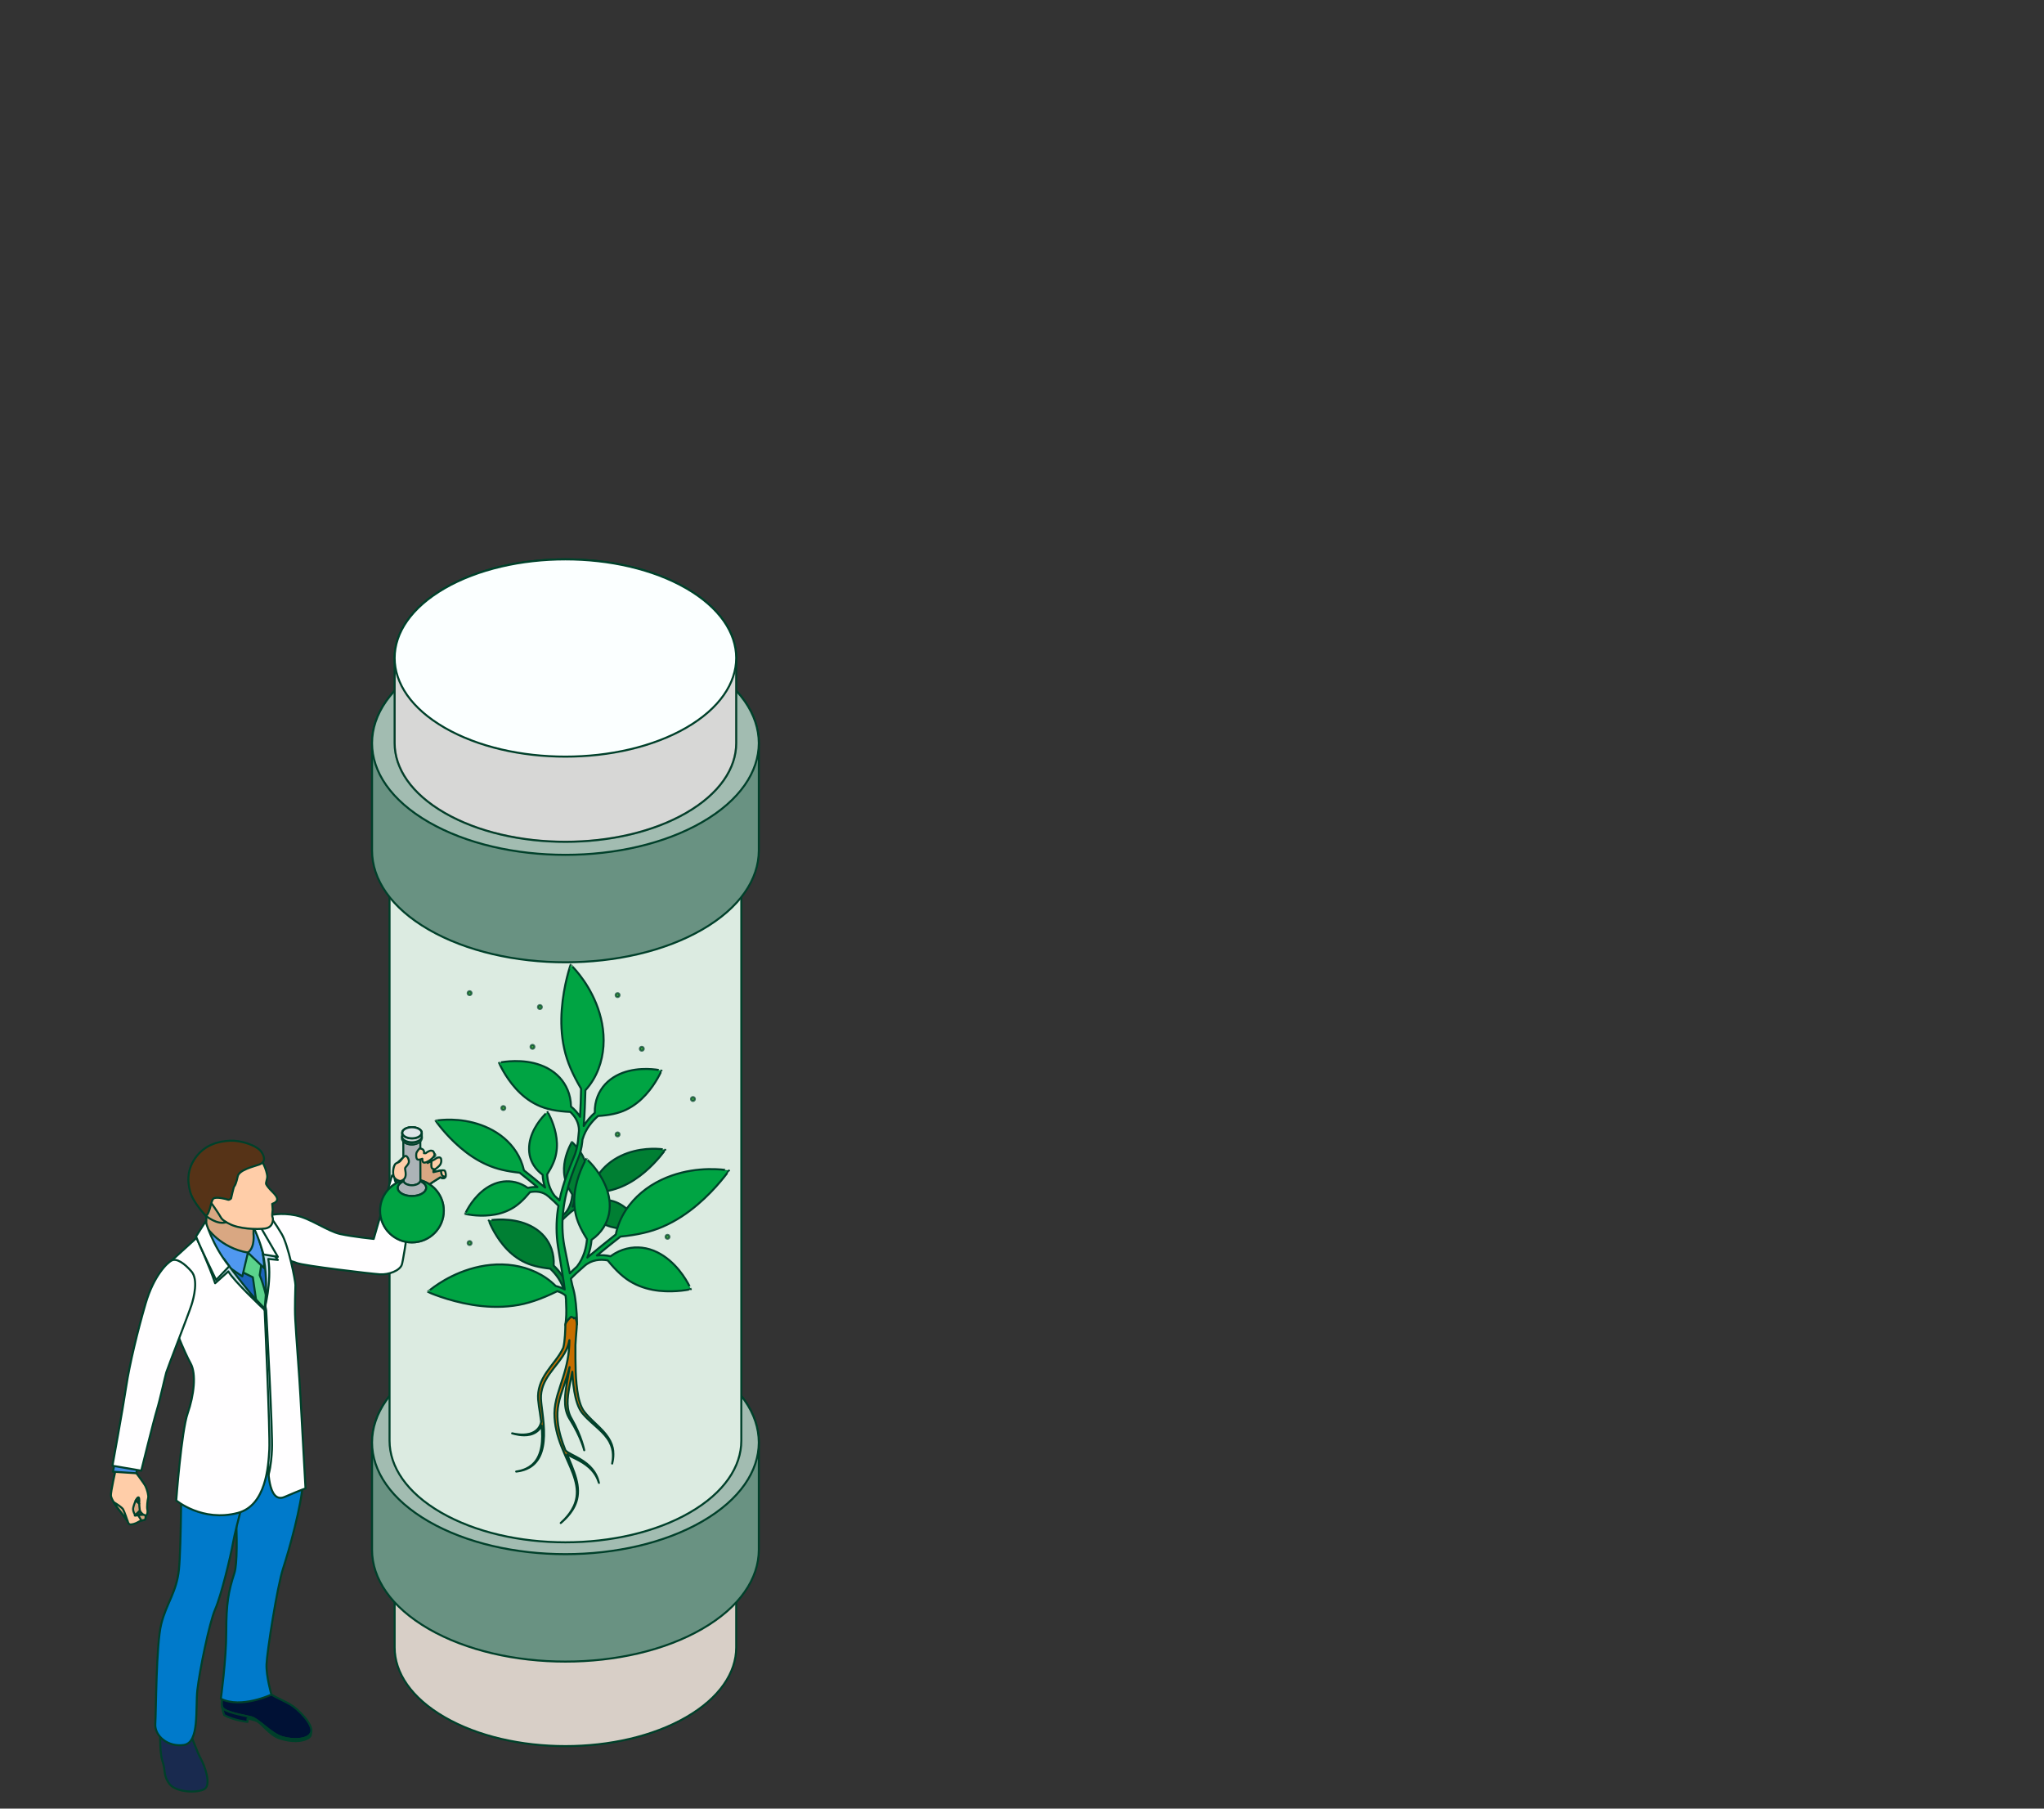 <?xml version="1.0" encoding="UTF-8"?>
<svg width="260px" height="230px" viewBox="0 0 260 230" version="1.1" xmlns="http://www.w3.org/2000/svg" xmlns:xlink="http://www.w3.org/1999/xlink">
    <rect x="0" y="0" width="260" height="230" fill="#333333" stroke="none"/>
    <title>illus-mob</title>
    <defs>
        <linearGradient x1="100.039%" y1="49.968%" x2="0%" y2="49.968%" id="linearGradient-1">
            <stop stop-color="#A7ADB0" offset="0%"></stop>
            <stop stop-color="#C5CCD0" offset="100%"></stop>
        </linearGradient>
        <linearGradient x1="50.001%" y1="91.657%" x2="50.001%" y2="46.167%" id="linearGradient-2">
            <stop stop-color="#FFFFFF" offset="11%"></stop>
            <stop stop-color="#B3E400" offset="87%"></stop>
        </linearGradient>
        <radialGradient cx="61.326%" cy="72.89%" fx="61.326%" fy="72.89%" r="52.17%" gradientTransform="translate(0.613, 0.729), scale(0.997, 1), rotate(180), translate(-0.613, -0.729)" id="radialGradient-3">
            <stop stop-color="#FFFFFF" offset="23%"></stop>
            <stop stop-color="#000000" offset="100%"></stop>
        </radialGradient>
        <radialGradient cx="42.848%" cy="74.858%" fx="42.848%" fy="74.858%" r="52.064%" gradientTransform="translate(0.428, 0.749), scale(0.998, 1), rotate(180), translate(-0.428, -0.749)" id="radialGradient-4">
            <stop stop-color="#FFFFFF" offset="23%"></stop>
            <stop stop-color="#000000" offset="100%"></stop>
        </radialGradient>
        <linearGradient x1="100%" y1="50%" x2="0%" y2="50%" id="linearGradient-5">
            <stop stop-color="#C0C6C9" offset="0%"></stop>
            <stop stop-color="#DEE5E9" offset="100%"></stop>
        </linearGradient>
    </defs>
    <g id="Page-1" stroke="none" stroke-width="1" fill="none" fill-rule="evenodd">
        <g id="illus-mob">
            <rect id="Rectangle" x="0" y="0" width="260" height="230"></rect>
            <g id="4" transform="translate(14.109, 71.135)">
                <g id="Group" transform="translate(33.216, 0)">
                    <path d="M39.96,118.675 C35.718,116.226 30.159,115.001 24.598,115.002 C19.039,115.002 13.479,116.227 9.237,118.675 C4.995,121.125 2.874,124.334 2.874,127.544 L2.874,138.373 C2.874,141.583 4.995,144.793 9.237,147.242 C13.479,149.692 19.039,150.916 24.598,150.916 C30.158,150.916 35.718,149.691 39.959,147.242 C44.201,144.793 46.322,141.583 46.322,138.373 L46.322,127.544 C46.322,124.334 44.201,121.124 39.959,118.675 L39.96,118.675 Z" id="Path" stroke="#00402A" stroke-width="0.257" fill="#D8CFC7" fill-rule="nonzero" stroke-linejoin="round"></path>
                    <path d="M41.993,102.26 C37.189,99.486 30.894,98.1 24.598,98.1 C18.303,98.1 12.007,99.486 7.204,102.259 C2.401,105.033 1.42108547e-14,108.668 1.42108547e-14,112.303 L1.42108547e-14,125.966 C1.42108547e-14,129.601 2.401,133.235 7.205,136.008 C12.008,138.782 18.304,140.168 24.599,140.168 C30.895,140.168 37.19,138.782 41.993,136.008 C46.796,133.236 49.197,129.601 49.197,125.966 L49.197,112.303 C49.197,108.668 46.796,105.033 41.993,102.26 Z" id="Path" stroke="#00402A" stroke-width="0.257" fill="#699282" fill-rule="nonzero" stroke-linejoin="round"></path>
                    <path d="M24.598,98.1 C18.303,98.1 12.007,99.486 7.204,102.259 C2.401,105.033 1.42108547e-14,108.668 1.42108547e-14,112.303 C1.42108547e-14,115.938 2.401,119.572 7.205,122.346 C12.008,125.118 18.304,126.505 24.599,126.505 C30.895,126.505 37.19,125.119 41.993,122.346 C46.796,119.573 49.197,115.938 49.197,112.303 C49.197,108.668 46.796,105.033 41.993,102.26 C37.189,99.486 30.894,98.1 24.598,98.1 Z" id="Path" stroke="#00402A" stroke-width="0.257" fill="#A2BCB1" fill-rule="nonzero" stroke-linejoin="round"></path>
                    <path d="M24.598,101.514 C19.815,101.514 15.034,102.567 11.385,104.674 C7.737,106.78 5.913,109.541 5.913,112.303 C5.913,115.064 7.737,117.825 11.386,119.932 C15.035,122.038 19.817,123.091 24.6,123.091 C29.382,123.091 34.165,122.038 37.813,119.932 C41.462,117.825 43.286,115.064 43.286,112.303 C43.286,109.541 41.462,106.78 37.813,104.674 C34.164,102.567 29.382,101.514 24.599,101.514 L24.598,101.514 Z" id="Path" stroke="#00402A" stroke-width="0.257" fill="#FBFFFF" fill-rule="nonzero" stroke-linejoin="round"></path>
                    <g opacity="0.2" style="mix-blend-mode: multiply;" transform="translate(5.913, 101.514)" id="Path">
                        <path d="M18.685,0 C13.903,0 9.121,1.053 5.473,3.16 C1.824,5.266 -1.42108547e-14,8.027 -1.42108547e-14,10.789 C-1.42108547e-14,13.55 1.824,16.311 5.473,18.418 C9.122,20.524 13.904,21.577 18.687,21.577 C23.469,21.577 28.252,20.524 31.9,18.418 C35.549,16.311 37.373,13.55 37.373,10.789 C37.373,8.027 35.549,5.266 31.9,3.16 C28.251,1.053 23.469,0 18.686,0 L18.685,0 Z" fill="#2A71C9" fill-rule="nonzero"></path>
                        <path d="M18.685,0 C13.903,0 9.121,1.053 5.473,3.16 C1.824,5.266 -1.42108547e-14,8.027 -1.42108547e-14,10.789 C-1.42108547e-14,13.55 1.824,16.311 5.473,18.418 C9.122,20.524 13.904,21.577 18.687,21.577 C23.469,21.577 28.252,20.524 31.9,18.418 C35.549,16.311 37.373,13.55 37.373,10.789 C37.373,8.027 35.549,5.266 31.9,3.16 C28.251,1.053 23.469,0 18.686,0 L18.685,0 Z" stroke="#00402A" stroke-width="0.257" stroke-linejoin="round"></path>
                    </g>
                    <path d="M37.812,115.462 C34.163,113.356 29.381,112.303 24.598,112.303 C19.816,112.303 15.034,113.356 11.386,115.462 C10.203,116.145 9.214,116.899 8.415,117.697 C9.214,118.495 10.203,119.248 11.386,119.931 C15.035,122.038 19.817,123.091 24.6,123.091 C29.382,123.091 34.165,122.038 37.813,119.931 C38.996,119.248 39.985,118.495 40.784,117.697 C39.985,116.899 38.996,116.145 37.813,115.462 L37.812,115.462 Z" id="Path" stroke="#00402A" stroke-width="0.257" fill="#FBFFFF" fill-rule="nonzero" stroke-linejoin="round"></path>
                    <path d="M2.226,42.503 L2.226,112.08 C2.226,115.386 4.411,118.691 8.78,121.214 C13.148,123.737 18.873,124.998 24.599,124.997 C30.325,124.997 36.05,123.736 40.418,121.213 C44.786,118.691 46.97,115.386 46.97,112.08 L46.97,42.503 L2.226,42.503 Z" id="Path" stroke="#00402A" stroke-width="0.257" fill="#DCEBE1" fill-rule="nonzero" stroke-linejoin="round"></path>
                    <path d="M33.335,75.253 C32.244,75.526 31.05,76.033 30.016,76.904 C29.045,77.724 28.173,78.896 27.878,80.396 C27.162,80.957 26.285,81.661 25.506,82.317 C25.72,81.791 25.817,81.281 25.855,80.843 C26.723,80.242 27.148,79.444 27.304,78.692 C27.471,77.858 27.311,77.044 27.029,76.358 C26.459,74.973 25.416,74.092 25.423,74.092 C25.42,74.092 24.815,75.099 24.546,76.397 C24.409,77.051 24.355,77.778 24.501,78.541 C24.625,79.246 24.961,79.964 25.477,80.781 C25.422,81.443 25.228,82.317 24.645,83.065 C24.312,83.36 24.034,83.626 23.85,83.831 L24.131,84.083 C24.368,83.817 24.78,83.443 25.263,83.022 C25.864,82.49 26.598,82.45 27.204,82.555 C27.909,83.422 28.562,84.036 29.277,84.417 C30.009,84.821 30.771,85.007 31.485,85.086 C32.906,85.241 34.132,84.956 34.134,84.949 C34.132,84.956 33.58,83.601 32.354,82.554 C31.742,82.036 30.962,81.605 30.054,81.496 C29.254,81.407 28.324,81.565 27.441,82.209 C27.094,82.133 26.7,82.093 26.297,82.151 C26.98,81.59 27.686,81.026 28.266,80.572 C29.638,80.435 30.784,80.187 31.795,79.745 C32.912,79.263 33.868,78.601 34.678,77.914 C36.291,76.548 37.309,75.073 37.307,75.069 C37.311,75.073 35.533,74.706 33.334,75.253 L33.335,75.253 Z" id="Path" stroke="#00402A" stroke-width="0.257" fill="#007F33" fill-rule="nonzero" stroke-linejoin="round"></path>
                    <path d="M18.962,84.294 C20.025,84.603 21.12,85.168 21.936,86.132 C22.666,87.009 23.202,88.243 23.1,89.804 C23.856,90.53 24.711,91.624 25.067,93.109 L24.506,93.245 C24.179,91.875 23.368,90.861 22.659,90.196 C21.241,90.041 20.101,89.76 19.165,89.257 C18.142,88.721 17.346,87.988 16.711,87.225 C15.448,85.711 14.838,84.078 14.844,84.071 C14.835,84.078 16.823,83.683 18.962,84.294 Z" id="Path" stroke="#00402A" stroke-width="0.257" fill="#007F33" fill-rule="nonzero" stroke-linejoin="round"></path>
                    <path d="M39.343,77.997 C37.677,78.414 35.854,79.191 34.274,80.521 C32.786,81.776 31.46,83.561 31.006,85.851 C29.916,86.711 28.575,87.785 27.386,88.786 C27.713,87.988 27.863,87.2 27.92,86.531 C29.245,85.614 29.895,84.398 30.134,83.248 C30.389,81.975 30.144,80.734 29.709,79.684 C28.84,77.573 27.251,76.227 27.263,76.231 C27.251,76.231 26.33,77.759 25.919,79.744 C25.708,80.741 25.631,81.852 25.854,83.017 C26.043,84.096 26.552,85.193 27.341,86.441 C27.259,87.459 26.96,88.785 26.07,89.926 C25.709,90.249 25.414,90.53 25.158,90.789 L24.446,87.253 C24.187,85.797 24.151,84.297 24.324,82.819 C24.491,81.341 24.86,79.884 25.349,78.46 C25.59,77.748 25.878,77.054 26.158,76.342 C26.464,75.647 26.66,74.828 26.739,74.076 C26.753,73.969 26.759,73.861 26.769,73.75 L26.78,73.753 C27.166,72.397 28.021,71.419 28.755,70.782 C30.181,70.686 31.33,70.459 32.285,69.998 C33.328,69.505 34.159,68.804 34.825,68.07 C36.153,66.61 36.829,65.006 36.824,64.999 C36.833,65.006 34.864,64.521 32.7,65.046 C31.625,65.304 30.508,65.827 29.651,66.754 C28.882,67.603 28.294,68.807 28.334,70.376 C27.855,70.793 27.351,71.364 26.923,72.059 C27.038,70.541 27.101,69.03 27.139,67.513 C28.653,65.855 29.292,63.805 29.432,61.931 C29.574,59.929 29.141,58.047 28.513,56.493 C27.251,53.375 25.251,51.555 25.263,51.555 C25.253,51.555 24.373,54.073 24.138,57.206 C24.019,58.778 24.061,60.507 24.459,62.269 C24.811,63.901 25.53,65.517 26.587,67.311 C26.57,68.504 26.528,69.702 26.458,70.892 C26.149,70.36 25.728,69.922 25.303,69.583 C25.285,67.997 24.665,66.774 23.872,65.9 C22.951,64.9 21.748,64.343 20.59,64.059 C18.259,63.502 16.14,64.017 16.154,64.01 C16.147,64.017 16.875,65.743 18.305,67.318 C19.022,68.106 19.912,68.86 21.038,69.39 C22.153,69.929 23.498,70.184 25.217,70.267 C25.824,70.832 26.34,71.633 26.319,72.666 C26.291,72.975 26.267,73.281 26.229,73.587 C26.229,73.591 26.228,73.591 26.228,73.598 L26.229,73.598 C26.213,73.73 26.205,73.867 26.188,74.004 C26.094,74.766 25.934,75.432 25.623,76.13 C25.34,76.828 25.052,77.539 24.784,78.259 C24.394,79.316 24.068,80.402 23.84,81.51 C23.658,81.337 23.457,81.143 23.225,80.938 C22.525,80.031 22.316,78.992 22.274,78.211 C22.874,77.262 23.262,76.425 23.411,75.597 C23.591,74.683 23.528,73.813 23.369,73.028 C23.053,71.472 22.333,70.27 22.325,70.27 C22.336,70.266 21.085,71.316 20.394,72.971 C20.05,73.79 19.858,74.766 20.05,75.766 C20.229,76.636 20.73,77.546 21.696,78.261 C21.721,78.743 21.806,79.3 22.01,79.886 C21.105,79.124 20.116,78.325 19.313,77.689 C18.942,75.952 17.944,74.578 16.814,73.611 C15.578,72.564 14.15,71.953 12.843,71.622 C10.214,70.952 8.083,71.388 8.087,71.381 C8.085,71.388 9.297,73.157 11.223,74.801 C12.187,75.624 13.33,76.423 14.666,77.005 C15.847,77.531 17.186,77.83 18.777,77.998 C19.435,78.52 20.244,79.171 21.036,79.825 C20.601,79.793 20.185,79.843 19.812,79.93 C18.777,79.196 17.686,79.013 16.746,79.114 C15.656,79.235 14.721,79.753 13.989,80.369 C12.513,81.617 11.845,83.243 11.844,83.232 C11.845,83.239 13.313,83.588 15.015,83.404 C15.87,83.318 16.785,83.099 17.666,82.617 C18.499,82.174 19.268,81.462 20.091,80.469 C20.821,80.329 21.714,80.362 22.444,81.016 C22.978,81.48 23.427,81.897 23.714,82.206 C23.686,82.382 23.651,82.555 23.628,82.731 C23.414,84.267 23.416,85.839 23.653,87.381 L24.376,91.884 C24.425,92.204 24.464,92.528 24.509,92.848 C24.167,92.657 23.781,92.509 23.365,92.404 C21.83,90.862 19.882,90.088 18.066,89.797 C16.023,89.477 14.066,89.754 12.419,90.261 C9.117,91.278 7.082,93.163 7.082,93.152 C7.086,93.159 9.58,94.282 12.766,94.8 C14.362,95.055 16.136,95.167 17.977,94.915 C19.746,94.692 21.53,94.063 23.564,93.063 C23.981,93.196 24.339,93.38 24.616,93.625 C24.732,94.542 24.645,93.877 24.691,94.783 C24.735,95.65 24.72,96.538 24.59,97.362 C25.079,97.351 25.566,97.326 26.052,97.29 C26.088,96.397 26.004,95.528 25.927,94.686 C25.715,92.786 25.562,92.869 25.343,91.714 L25.293,91.47 C25.659,91.067 26.282,90.499 27.015,89.859 C27.936,89.047 29.051,88.985 29.979,89.148 C31.053,90.471 32.053,91.41 33.142,91.992 C34.263,92.607 35.428,92.891 36.515,93.014 C38.684,93.248 40.557,92.812 40.559,92.805 C40.559,92.817 39.715,90.741 37.838,89.148 C36.908,88.356 35.718,87.691 34.332,87.532 C33.109,87.396 31.687,87.636 30.34,88.622 C29.809,88.503 29.208,88.443 28.594,88.529 C29.635,87.673 30.715,86.813 31.601,86.119 C33.696,85.911 35.446,85.537 36.993,84.853 C38.694,84.119 40.157,83.109 41.393,82.062 C43.852,79.973 45.41,77.725 45.407,77.714 C45.414,77.725 42.696,77.161 39.341,77.995 L39.343,77.997 Z" id="Path" stroke="#00402A" stroke-width="0.257" fill="#00A443" fill-rule="nonzero" stroke-linejoin="round"></path>
                    <path d="M30.683,113.395 C30.656,113.141 30.598,112.862 30.494,112.57 C30.391,112.279 30.24,111.977 30.044,111.679 C29.653,111.077 29.079,110.507 28.451,109.913 C28.139,109.615 27.812,109.306 27.498,108.971 C27.34,108.803 27.187,108.628 27.041,108.443 C26.893,108.262 26.776,108.069 26.673,107.853 C26.471,107.424 26.336,106.942 26.232,106.444 C26.13,105.945 26.06,105.425 26.008,104.894 C25.907,103.833 25.879,102.727 25.871,101.604 L25.871,99.907 C25.923,98.788 26.051,97.693 26.051,97.292 C26.051,96.762 25.853,96.44 25.853,96.44 L25.672,96.528 L25.644,96.44 L25.312,96.32 C25.312,96.32 24.589,96.966 24.589,97.363 C24.589,97.76 24.545,99.507 24.322,100.254 C24.311,100.278 24.301,100.302 24.29,100.325 C24.033,100.877 23.677,101.386 23.305,101.882 C22.932,102.378 22.54,102.866 22.192,103.384 C21.844,103.901 21.54,104.455 21.35,105.043 C21.16,105.632 21.08,106.244 21.129,106.839 C21.179,107.422 21.274,107.971 21.354,108.506 C21.414,108.903 21.469,109.29 21.514,109.671 C21.482,109.872 21.416,110.066 21.319,110.242 C21.181,110.496 20.982,110.709 20.756,110.866 C20.299,111.185 19.759,111.28 19.314,111.298 C18.861,111.315 18.485,111.263 18.225,111.219 C17.964,111.174 17.817,111.139 17.817,111.139 C17.817,111.139 17.964,111.187 18.226,111.249 C18.488,111.309 18.868,111.386 19.334,111.391 C19.567,111.392 19.82,111.373 20.083,111.313 C20.345,111.253 20.615,111.149 20.863,110.983 C21.111,110.819 21.331,110.59 21.483,110.315 C21.514,110.26 21.541,110.203 21.567,110.146 C21.613,110.621 21.64,111.08 21.639,111.522 C21.639,112.454 21.506,113.313 21.195,113.999 C21.043,114.342 20.848,114.639 20.63,114.879 C20.412,115.121 20.173,115.307 19.942,115.449 C19.478,115.731 19.057,115.847 18.774,115.916 C18.489,115.982 18.334,116 18.334,116 C18.334,116 18.493,115.989 18.787,115.934 C19.078,115.875 19.513,115.774 20.005,115.496 C20.249,115.357 20.503,115.17 20.736,114.922 C20.971,114.675 21.184,114.367 21.352,114.012 C21.692,113.298 21.848,112.406 21.872,111.448 C21.899,110.487 21.795,109.451 21.656,108.372 C21.592,107.833 21.508,107.279 21.482,106.726 C21.461,106.183 21.556,105.62 21.751,105.088 C21.945,104.553 22.242,104.047 22.584,103.559 C22.928,103.071 23.317,102.599 23.696,102.102 C24.075,101.606 24.446,101.08 24.722,100.486 C24.897,100.116 25.023,99.716 25.094,99.306 C25.1,99.297 25.103,99.29 25.103,99.29 C25.101,99.73 25.081,100.169 25.038,100.604 C24.96,101.395 24.813,102.175 24.613,102.937 C24.416,103.699 24.165,104.442 23.922,105.184 C23.68,105.925 23.445,106.67 23.313,107.433 C23.247,107.814 23.208,108.199 23.204,108.581 C23.202,108.959 23.225,109.336 23.268,109.703 C23.355,110.438 23.524,111.141 23.736,111.806 C24.164,113.136 24.747,114.31 25.213,115.41 C25.448,115.96 25.655,116.493 25.803,117.014 C25.952,117.532 26.042,118.039 26.053,118.519 C26.064,118.998 25.997,119.446 25.876,119.843 C25.756,120.241 25.586,120.587 25.409,120.885 C25.049,121.478 24.672,121.88 24.414,122.148 C24.153,122.413 24.003,122.544 24.003,122.544 C24.003,122.544 24.161,122.416 24.436,122.154 C24.708,121.89 25.106,121.492 25.49,120.891 C25.68,120.59 25.863,120.236 25.995,119.825 C26.127,119.414 26.204,118.947 26.198,118.447 C26.194,117.947 26.108,117.419 25.962,116.881 C25.817,116.343 25.616,115.794 25.39,115.231 C25.206,114.771 25.005,114.299 24.806,113.815 C24.977,113.918 25.151,114.006 25.322,114.092 C25.672,114.265 26.014,114.428 26.335,114.604 C26.976,114.951 27.526,115.357 27.916,115.785 C28.31,116.21 28.546,116.64 28.679,116.951 C28.813,117.263 28.861,117.453 28.861,117.453 C28.858,117.453 28.829,117.257 28.716,116.927 C28.603,116.6 28.39,116.138 28.005,115.675 C27.624,115.21 27.07,114.761 26.427,114.386 C26.107,114.196 25.766,114.021 25.426,113.845 C25.256,113.756 25.086,113.666 24.928,113.568 C24.781,113.473 24.635,113.366 24.576,113.247 C24.369,112.719 24.171,112.174 24.006,111.605 C23.816,110.949 23.672,110.261 23.61,109.552 C23.58,109.2 23.567,108.837 23.582,108.48 C23.598,108.121 23.646,107.76 23.719,107.4 C23.863,106.678 24.104,105.959 24.353,105.229 C24.603,104.499 24.858,103.752 25.061,102.98 C25.085,102.893 25.107,102.806 25.129,102.718 C25.005,103.531 24.847,104.329 24.721,105.112 C24.595,105.91 24.503,106.7 24.559,107.456 C24.586,107.832 24.654,108.199 24.767,108.539 C24.824,108.709 24.892,108.872 24.97,109.026 C25.046,109.18 25.14,109.325 25.223,109.457 C25.897,110.535 26.344,111.499 26.616,112.187 C26.888,112.876 26.99,113.288 26.99,113.288 C26.99,113.288 26.915,112.862 26.677,112.144 C26.439,111.427 26.036,110.42 25.395,109.293 C25.232,109.02 25.101,108.727 25.014,108.403 C24.927,108.082 24.882,107.736 24.872,107.378 C24.854,106.662 24.971,105.902 25.118,105.122 C25.23,104.533 25.359,103.93 25.474,103.312 C25.506,103.89 25.551,104.461 25.617,105.019 C25.683,105.561 25.769,106.093 25.893,106.607 C26.018,107.121 26.176,107.62 26.419,108.075 C26.479,108.189 26.546,108.299 26.62,108.404 C26.657,108.457 26.697,108.508 26.736,108.558 L26.855,108.699 C27.014,108.885 27.179,109.059 27.346,109.224 C27.679,109.554 28.017,109.851 28.337,110.137 C28.978,110.704 29.549,111.241 29.941,111.806 C30.338,112.367 30.538,112.947 30.606,113.434 C30.676,113.925 30.641,114.318 30.609,114.581 C30.575,114.845 30.543,114.984 30.543,114.984 C30.543,114.984 30.583,114.844 30.63,114.577 C30.674,114.309 30.729,113.909 30.675,113.399 L30.683,113.395 Z" id="Path" stroke="#00402A" stroke-width="0.257" fill="#C66D00" fill-rule="nonzero" stroke-linejoin="round"></path>
                    <path d="M41.067,68.627 C41.067,68.765 40.956,68.876 40.819,68.876 C40.681,68.876 40.57,68.765 40.57,68.627 C40.57,68.489 40.681,68.378 40.819,68.378 C40.956,68.378 41.067,68.489 41.067,68.627 Z" id="Path" stroke="#00402A" stroke-width="0.257" fill="#008700" fill-rule="nonzero" opacity="0.7" stroke-linejoin="round"></path>
                    <path d="M34.56,62.236 C34.56,62.373 34.449,62.484 34.312,62.484 C34.174,62.484 34.064,62.373 34.064,62.236 C34.064,62.098 34.175,61.988 34.312,61.988 C34.448,61.988 34.56,62.099 34.56,62.236 Z" id="Path" stroke="#00402A" stroke-width="0.257" fill="#008700" fill-rule="nonzero" opacity="0.7" stroke-linejoin="round"></path>
                    <path d="M31.482,55.411 C31.482,55.548 31.371,55.659 31.233,55.659 C31.096,55.659 30.985,55.548 30.985,55.411 C30.985,55.273 31.096,55.162 31.233,55.162 C31.371,55.162 31.482,55.273 31.482,55.411 Z" id="Path" stroke="#00402A" stroke-width="0.257" fill="#008700" fill-rule="nonzero" opacity="0.7" stroke-linejoin="round"></path>
                    <path d="M27.278,49.124 C27.278,49.261 27.167,49.372 27.03,49.372 C26.892,49.372 26.782,49.261 26.782,49.124 C26.782,48.986 26.893,48.876 27.03,48.876 C27.166,48.876 27.278,48.987 27.278,49.124 Z" id="Path" stroke="#00402A" stroke-width="0.257" fill="#008700" fill-rule="nonzero" opacity="0.7" stroke-linejoin="round"></path>
                    <path d="M21.598,56.93 C21.598,57.068 21.487,57.179 21.349,57.179 C21.212,57.179 21.102,57.068 21.102,56.93 C21.102,56.793 21.212,56.682 21.349,56.682 C21.486,56.682 21.598,56.793 21.598,56.93 Z" id="Path" stroke="#00402A" stroke-width="0.257" fill="#008700" fill-rule="nonzero" opacity="0.7" stroke-linejoin="round"></path>
                    <path d="M20.657,61.988 C20.657,62.125 20.546,62.237 20.408,62.237 C20.27,62.237 20.16,62.126 20.16,61.988 C20.16,61.85 20.271,61.739 20.408,61.739 C20.545,61.739 20.657,61.85 20.657,61.988 Z" id="Path" stroke="#00402A" stroke-width="0.257" fill="#008700" fill-rule="nonzero" opacity="0.7" stroke-linejoin="round"></path>
                    <path d="M12.659,55.163 C12.659,55.301 12.548,55.412 12.41,55.412 C12.273,55.412 12.162,55.301 12.162,55.163 C12.162,55.025 12.273,54.915 12.41,54.915 C12.548,54.915 12.659,55.026 12.659,55.163 Z" id="Path" stroke="#00402A" stroke-width="0.257" fill="#008700" fill-rule="nonzero" opacity="0.7" stroke-linejoin="round"></path>
                    <path d="M16.948,69.773 C16.948,69.91 16.837,70.021 16.699,70.021 C16.561,70.021 16.45,69.91 16.45,69.773 C16.45,69.635 16.561,69.525 16.699,69.525 C16.837,69.525 16.948,69.636 16.948,69.773 Z" id="Path" stroke="#00402A" stroke-width="0.257" fill="#008700" fill-rule="nonzero" opacity="0.7" stroke-linejoin="round"></path>
                    <path d="M8.06,75.779 C8.06,75.916 7.949,76.027 7.812,76.027 C7.674,76.027 7.563,75.916 7.563,75.779 C7.563,75.641 7.674,75.531 7.812,75.531 C7.949,75.531 8.06,75.642 8.06,75.779 Z" id="Path" stroke="#00402A" stroke-width="0.257" fill="#008700" fill-rule="nonzero" opacity="0.7" stroke-linejoin="round"></path>
                    <path d="M12.659,86.941 C12.659,87.079 12.548,87.19 12.41,87.19 C12.273,87.19 12.162,87.079 12.162,86.941 C12.162,86.804 12.273,86.694 12.41,86.694 C12.548,86.694 12.659,86.805 12.659,86.941 Z" id="Path" stroke="#00402A" stroke-width="0.257" fill="#008700" fill-rule="nonzero" opacity="0.7" stroke-linejoin="round"></path>
                    <path d="M37.832,86.149 C37.832,86.287 37.721,86.398 37.583,86.398 C37.446,86.398 37.335,86.287 37.335,86.149 C37.335,86.012 37.446,85.901 37.583,85.901 C37.721,85.901 37.832,86.012 37.832,86.149 Z" id="Path" stroke="#00402A" stroke-width="0.257" fill="#008700" fill-rule="nonzero" opacity="0.7" stroke-linejoin="round"></path>
                    <path d="M31.482,73.129 C31.482,73.266 31.371,73.377 31.233,73.377 C31.096,73.377 30.985,73.266 30.985,73.129 C30.985,72.991 31.096,72.88 31.233,72.88 C31.371,72.88 31.482,72.991 31.482,73.129 Z" id="Path" stroke="#00402A" stroke-width="0.257" fill="#008700" fill-rule="nonzero" opacity="0.7" stroke-linejoin="round"></path>
                    <path d="M41.993,13.329 C37.189,10.556 30.894,9.169 24.598,9.169 C18.303,9.169 12.007,10.556 7.204,13.329 C2.401,16.103 1.42108547e-14,19.737 1.42108547e-14,23.372 L1.42108547e-14,37.035 C1.42108547e-14,40.67 2.401,44.304 7.205,47.078 C12.008,49.852 18.304,51.238 24.599,51.238 C30.895,51.238 37.19,49.852 41.993,47.078 C46.796,44.305 49.197,40.67 49.197,37.035 L49.197,23.372 C49.197,19.738 46.796,16.103 41.993,13.329 Z" id="Path" stroke="#00402A" stroke-width="0.257" fill="#699282" fill-rule="nonzero" stroke-linejoin="round"></path>
                    <path d="M24.598,9.168 C18.303,9.168 12.007,10.555 7.204,13.328 C2.401,16.102 1.42108547e-14,19.736 1.42108547e-14,23.371 C1.42108547e-14,27.006 2.401,30.641 7.205,33.414 C12.008,36.187 18.304,37.574 24.599,37.573 C30.895,37.573 37.19,36.187 41.993,33.413 C46.796,30.641 49.197,27.005 49.197,23.37 C49.197,19.736 46.796,16.101 41.993,13.328 C37.189,10.555 30.894,9.168 24.598,9.168 Z" id="Path" stroke="#00402A" stroke-width="0.257" fill="#A2BCB1" fill-rule="nonzero" stroke-linejoin="round"></path>
                    <path d="M39.96,3.673 C35.718,1.225 30.158,-1.42108547e-14 24.598,-1.42108547e-14 C19.039,-1.42108547e-14 13.479,1.225 9.238,3.673 C4.995,6.123 2.874,9.332 2.874,12.542 L2.874,23.371 C2.874,26.581 4.995,29.791 9.238,32.241 C13.479,34.69 19.039,35.914 24.599,35.914 C30.158,35.914 35.718,34.689 39.96,32.24 C44.201,29.791 46.322,26.581 46.322,23.371 L46.322,12.542 C46.322,9.332 44.201,6.122 39.96,3.673 Z" id="Path" stroke="#00402A" stroke-width="0.257" fill="#FFFFFF" fill-rule="nonzero" stroke-linejoin="round"></path>
                    <path d="M39.96,3.673 C35.718,1.225 30.158,-1.42108547e-14 24.598,-1.42108547e-14 C19.039,-1.42108547e-14 13.479,1.225 9.238,3.673 C4.995,6.123 2.874,9.332 2.874,12.542 L2.874,23.371 C2.874,26.581 4.995,29.791 9.238,32.241 C13.479,34.69 19.039,35.914 24.599,35.914 C30.158,35.914 35.718,34.689 39.96,32.24 C44.201,29.791 46.322,26.581 46.322,23.371 L46.322,12.542 C46.322,9.332 44.201,6.122 39.96,3.673 Z" id="Path" stroke="#00402A" stroke-width="0.257" fill="#3A3735" fill-rule="nonzero" opacity="0.2" stroke-linejoin="round"></path>
                    <path d="M24.598,-1.42108547e-14 C19.039,-1.42108547e-14 13.479,1.225 9.238,3.673 C4.995,6.123 2.874,9.332 2.874,12.542 C2.874,15.752 4.995,18.962 9.238,21.411 C13.479,23.86 19.039,25.084 24.599,25.084 C30.158,25.084 35.718,23.859 39.96,21.411 C44.201,18.962 46.322,15.752 46.322,12.542 C46.322,9.332 44.201,6.122 39.96,3.673 C35.718,1.225 30.158,-1.42108547e-14 24.598,-1.42108547e-14 Z" id="Path" stroke="#00402A" stroke-width="0.257" fill="#FBFFFF" fill-rule="nonzero" stroke-linejoin="round"></path>
                </g>
                <g id="Group" transform="translate(-0, 72.209)">
                    <path d="M11.621,9.115 L11.956,10.166 C11.956,10.166 12.556,12.259 11.621,13.579 C11.621,13.579 14.597,17.518 16.983,17.762 C19.369,18.007 18.975,16.613 18.779,16.099 C18.581,15.586 18.218,12.936 18.931,11.777 C19.645,10.618 13.418,9.226 11.622,9.116 L11.621,9.115 Z" id="Path" stroke="#00402A" stroke-width="0.257" fill="#D9A782" fill-rule="nonzero" stroke-linejoin="round"></path>
                    <path d="M19.519,15.95 C19.519,15.95 21.487,22.323 19.854,23.667 C18.22,25.012 14.247,17.374 14.247,17.374 L19.519,15.95 Z" id="Path" stroke="#00402A" stroke-width="0.257" fill="#1C64BC" fill-rule="nonzero" stroke-linejoin="round"></path>
                    <path d="M38.527,7.883 C38.527,7.883 37.264,16.707 37.006,17.476 C36.748,18.244 35.345,18.778 34.221,18.709 C33.099,18.639 24.533,17.63 23.623,17.266 C22.712,16.903 21.891,16.801 21.891,16.801 L20.146,11.213 C20.146,11.213 21.587,10.816 23.506,11.213 C25.424,11.611 27.576,13.241 29.191,13.59 C30.806,13.939 33.426,14.208 33.426,14.208 L35.758,6.142 L38.527,7.883 L38.527,7.883 Z" id="Path" stroke="#00402A" stroke-width="0.257" fill="#FFFEFF" fill-rule="nonzero" stroke-linejoin="round"></path>
                    <path d="M9.919,76.702 C10.388,77.767 10.989,79.532 11.459,80.363 C11.929,81.194 12.816,83.662 11.877,84.18 C10.937,84.7 8.247,84.595 7.437,83.505 C6.628,82.415 6.968,81.781 6.55,80.592 C6.132,79.402 6.289,76.025 6.289,76.025 L9.919,76.701 L9.919,76.702 Z" id="Path" stroke="#00402A" stroke-width="0.257" fill="#192A4F" fill-rule="nonzero" stroke-linejoin="round"></path>
                    <path d="M19.267,71.249 C19.971,72.131 21.721,72.781 22.766,73.378 C23.811,73.976 25.716,75.897 25.482,76.91 C25.246,77.923 23.157,78.001 21.747,77.559 C20.337,77.118 18.822,75.299 17.856,75.04 C16.891,74.781 14.462,74.443 14.173,73.768 C13.887,73.093 14.565,70.444 15.14,70.028 C15.714,69.613 19.266,71.25 19.266,71.25 L19.267,71.249 Z" id="Path" stroke="#00402A" stroke-width="0.257" fill="#001135" fill-rule="nonzero" stroke-linejoin="round"></path>
                    <path d="M14.14,73.653 C14.15,73.694 14.161,73.734 14.174,73.767 C14.462,74.442 16.89,74.78 17.857,75.039 C18.823,75.299 20.337,77.117 21.748,77.558 C23.106,77.984 25.09,77.926 25.446,77.018 C25.473,77.26 25.397,77.539 25.02,77.74 C24.213,78.169 22.974,78.205 21.507,77.74 C20.042,77.275 19.183,75.679 18.361,75.44 C17.54,75.2 17.376,75.2 17.376,75.2 L17.376,75.629 C17.376,75.629 15.658,75.453 14.407,74.762 C14.407,74.762 14.101,73.812 14.141,73.652 L14.14,73.653 Z" id="Path" stroke="#00402A" stroke-width="0.257" fill="#001135" fill-rule="nonzero" stroke-linejoin="round"></path>
                    <path d="M15.493,42.559 C15.493,42.559 16.473,54.366 15.706,56.711 C14.936,59.057 14.672,60.613 14.672,64.169 C14.672,67.726 13.982,72.682 13.982,72.682 C16.553,73.974 20.415,72.156 20.415,72.156 C20.415,72.156 19.732,69.81 19.794,68.282 C19.856,66.753 21.137,58.451 21.905,56.105 C22.673,53.759 24.263,48.093 24.422,45.141 C24.581,42.189 23.203,35.759 23.203,35.759 C23.203,35.759 21.242,37.841 18.062,38.605 L15.492,42.558 L15.493,42.559 Z" id="Path" stroke="#00402A" stroke-width="0.257" fill="#007ACB" fill-rule="nonzero" stroke-linejoin="round"></path>
                    <path d="M10.326,36.155 C10.326,36.155 11.756,38.948 18.062,38.606 C18.062,38.606 18.698,41.019 18.062,43.133 C17.426,45.247 15.889,50.861 15.545,52.785 C15.201,54.709 14.034,59.532 13.266,61.298 C12.498,63.064 11.263,69.205 10.998,71.551 C10.733,73.896 11.299,78.27 9.275,78.561 C7.251,78.851 5.54,77.414 5.646,75.865 C5.752,74.318 5.741,65.804 6.404,63.17 C7.066,60.534 8.364,59.136 8.655,56.211 C8.947,53.286 8.974,43.501 8.947,41.62 C8.921,39.74 10.326,36.155 10.326,36.155 Z" id="Path" stroke="#00402A" stroke-width="0.257" fill="#007ACB" fill-rule="nonzero" stroke-linejoin="round"></path>
                    <path d="M0.001,46.839 C0.029,47.327 0.823,48.418 1.083,48.719 C1.343,49.021 2.122,50.097 2.122,50.097 C2.122,50.097 2.194,50.412 2.382,50.498 C2.57,50.584 3.175,50.412 3.493,50.197 C3.81,49.983 4.055,49.997 4.257,49.939 C4.459,49.881 4.402,49.408 4.402,49.408 C4.661,49.351 4.705,48.863 4.633,48.605 C4.561,48.347 4.647,47.457 4.734,47.155 C4.821,46.853 4.59,46.05 4.403,45.662 C4.215,45.275 3.003,43.682 3.003,43.682 L0.608,43.524 C0.608,43.524 -0.028,46.352 0.001,46.839 Z M3.597,47.88 L3.145,47.476 C3.145,47.476 3.363,47.039 3.513,47.072 C3.663,47.106 3.596,47.88 3.596,47.88 L3.597,47.88 Z M3.037,49.385 L3.681,48.745 C3.832,49.085 4.142,49.285 4.142,49.285 C3.832,49.285 3.038,49.385 3.038,49.385 L3.037,49.385 Z" id="Shape" stroke="#00402A" stroke-width="0.257" fill="#FFCDA8" fill-rule="nonzero" stroke-linejoin="round"></path>
                    <path d="M3.411,49.341 C3.652,49.316 3.951,49.287 4.124,49.285 L4.251,49.318 L4.446,49.392 C4.432,49.398 4.418,49.404 4.402,49.407 C4.402,49.407 4.461,49.881 4.258,49.938 C4.147,49.969 4.022,49.98 3.881,50.018 C3.691,49.695 3.467,49.335 3.412,49.341 L3.411,49.341 Z" id="Path" stroke="#00402A" stroke-width="0.257" fill="#D9A782" fill-rule="nonzero" stroke-linejoin="round"></path>
                    <path d="M3.397,49.343 C3.294,49.355 3.114,49.375 3.114,49.375 C3.179,49.367 3.281,49.356 3.397,49.343 Z" id="Path" stroke="#00402A" stroke-width="0.257" fill="#D9A782" fill-rule="nonzero" stroke-linejoin="round"></path>
                    <path d="M3.597,47.879 C3.597,47.879 3.641,48.544 3.674,48.752 L3.087,49.335 C3.016,49.22 2.819,48.877 2.819,48.579 C2.819,48.264 3.076,47.647 3.149,47.479 L3.597,47.88 L3.597,47.879 Z" id="Path" stroke="#00402A" stroke-width="0.257" fill="#D9A782" fill-rule="nonzero" stroke-linejoin="round"></path>
                    <path d="M1.548,48.594 C1.724,48.894 2.122,50.096 2.122,50.096 C2.122,50.096 1.342,49.02 1.083,48.719 C0.934,48.547 0.613,48.118 0.359,47.691 C0.707,47.893 1.401,48.343 1.549,48.594 L1.548,48.594 Z" id="Path" stroke="#00402A" stroke-width="0.257" fill="#D9A782" fill-rule="nonzero" stroke-linejoin="round"></path>
                    <path d="M39.396,3.278 C39.396,3.278 39.277,2.954 39.099,2.983 C38.922,3.012 38.3,2.998 38.101,3.13 C37.903,3.261 37.506,3.656 37.273,3.794 C37.039,3.932 36.198,4.769 36.068,4.901 C35.938,5.035 36.018,6.764 36.197,6.923 C36.374,7.083 36.988,7.616 37.376,7.822 C37.765,8.028 38.3,8.131 39.077,7.951 C39.854,7.77 40.649,7.161 40.986,6.946 C41.322,6.731 41.901,6.371 41.901,6.371 C41.901,6.371 42.272,6.593 42.488,6.405 C42.704,6.216 42.566,5.701 42.488,5.563 C42.411,5.426 41.962,5.503 41.962,5.503 L41.022,5.718 L41.022,5.513 C41.022,5.513 41.703,5.053 41.884,4.762 C42.066,4.472 42.066,4.034 41.927,3.906 C41.789,3.777 41.47,3.863 41.349,3.983 C41.228,4.103 40.287,4.549 40.287,4.549 L39.397,3.278 L39.396,3.278 Z" id="Path" stroke="#00402A" stroke-width="0.257" fill="#FFCDA8" fill-rule="nonzero" stroke-linejoin="round"></path>
                    <path d="M36.685,6.026 C36.685,6.026 37.268,4.716 37.574,4.575 C37.881,4.433 38.23,3.759 38.239,3.398 C38.241,3.298 38.224,3.19 38.198,3.084 C38.454,3 38.945,3.007 39.099,2.982 C39.277,2.953 39.396,3.277 39.396,3.277 L40.286,4.548 C40.286,4.548 40.526,4.434 40.78,4.306 C40.765,4.48 40.735,4.914 40.787,5.107 C40.853,5.35 41.226,5.365 41.226,5.365 C41.108,5.453 41.022,5.511 41.022,5.511 L41.022,5.716 L41.962,5.501 C41.962,5.501 41.968,5.501 41.979,5.499 C41.993,5.698 42.032,5.989 42.135,6.129 C42.232,6.261 42.426,6.288 42.568,6.288 C42.55,6.333 42.525,6.373 42.489,6.404 C42.273,6.593 41.902,6.37 41.902,6.37 C41.902,6.37 41.324,6.73 40.987,6.945 C40.65,7.16 39.855,7.769 39.078,7.95 C38.301,8.13 37.766,8.027 37.377,7.821 C37.024,7.634 36.488,7.179 36.259,6.977 C36.444,6.535 36.686,6.026 36.686,6.026 L36.685,6.026 Z" id="Path" stroke="#00402A" stroke-width="0.257" fill="#D9A782" fill-rule="nonzero" stroke-linejoin="round"></path>
                    <path d="M18.925,18.819 L19.17,17.194 L17.428,15.949 L16.733,17.521 L16.499,18.317 L18.054,19.084 C18.278,20.502 19.832,31.395 19.661,36.229 L20.777,37.36 L21.542,35.78 C21.542,35.78 21.016,23.987 18.926,18.82 L18.925,18.819 Z" id="Path" stroke="#00402A" stroke-width="0.257" fill="#5BD38C" fill-rule="nonzero" stroke-linejoin="round"></path>
                    <path d="M12.207,12.77 C12.207,12.77 13.912,15.351 17.427,15.95 L16.714,18.968 C16.714,18.968 12.013,15.881 10.828,14.292 L12.207,12.77 L12.207,12.77 Z" id="Path" stroke="#00402A" stroke-width="0.257" fill="#5098F0" fill-rule="nonzero" stroke-linejoin="round"></path>
                    <path d="M18.135,13.559 L18.15,12.319 C19.31,13.724 19.519,17.942 19.519,17.942 L17.427,15.95 C18.359,15.259 18.135,13.559 18.135,13.559 Z" id="Path" stroke="#00402A" stroke-width="0.257" fill="#5098F0" fill-rule="nonzero" stroke-linejoin="round"></path>
                    <path d="M19.02,37.691 L20.004,42.845 C20.004,42.845 19.878,47.971 22.084,47.022 C24.291,46.073 24.752,45.938 24.752,45.938 C24.752,45.938 24.232,36.705 24.107,34.266 C23.969,31.571 23.578,26.918 23.447,24.418 C23.361,22.771 23.469,20.669 23.469,20.076 C23.469,19.484 22.563,14.999 21.727,13.583 C20.892,12.167 20.147,11.212 20.147,11.212 L18.151,11.212 C18.151,11.212 19.265,14.628 19.644,15.949 C20.022,17.272 19.852,22.043 19.545,23.049 C19.237,24.056 17.496,29.326 17.423,29.556 C17.35,29.787 19.021,37.69 19.021,37.69 L19.02,37.691 Z" id="Path" stroke="#00402A" stroke-width="0.257" fill="#FFFEFF" fill-rule="nonzero" stroke-linejoin="round"></path>
                    <path d="M17.422,29.557 C17.495,29.326 19.236,24.057 19.543,23.05 C19.573,22.952 19.602,22.816 19.629,22.652 L19.751,23.31 C19.78,23.958 20.6,38.915 20.485,41.015 C20.442,41.786 20.376,42.976 20.057,44.188 C19.989,43.441 20.004,42.846 20.004,42.846 L19.019,37.692 C19.019,37.692 17.349,29.788 17.422,29.558 L17.422,29.557 Z" id="Path" stroke="#00402A" stroke-width="0.257" fill="#C7DEEB" fill-rule="nonzero" stroke-linejoin="round"></path>
                    <path d="M14.599,17.79 C14.621,17.933 19.543,23.05 19.543,23.05 C19.543,23.05 20.262,38.889 20.147,40.997 C20.03,43.104 19.742,48.1 16.147,49.051 C11.621,50.248 8.309,47.464 8.309,47.464 C8.309,47.464 8.971,38.647 9.766,36.375 C10.56,34.102 10.891,31.368 10.13,30.018 C9.369,28.667 7.646,24.55 7.415,23.002 C7.183,21.455 7.746,16.942 7.746,16.942 L11.203,13.793 L14.599,17.79 Z" id="Path" stroke="#00402A" stroke-width="0.257" fill="#FFFEFF" fill-rule="nonzero" stroke-linejoin="round"></path>
                    <polygon id="Path" stroke="#00402A" stroke-width="0.257" fill="#438BE3" fill-rule="nonzero" stroke-linejoin="round" points="0.462 42.887 3.312 43.132 3.345 43.098 3.248 44.007 0.25 43.809"></polygon>
                    <path d="M10.245,22.623 C10.559,21.656 11.129,19.372 10.245,18.346 C9.36,17.32 8.367,16.64 7.746,16.943 C7.124,17.246 5.429,18.957 4.421,22.403 C3.414,25.849 2.382,30.076 1.94,33.009 C1.498,35.941 0.196,43.053 0.196,43.053 L3.859,43.679 C3.859,43.679 5.467,37.188 5.844,35.966 C6.221,34.745 6.893,31.688 7.04,31.188 C7.187,30.688 9.86,23.809 10.245,22.624 L10.245,22.623 Z" id="Path" stroke="#00402A" stroke-width="0.257" fill="#FFFEFF" fill-rule="nonzero" stroke-linejoin="round"></path>
                    <path d="M14.384,16.754 L10.953,14.208 C10.953,14.208 12.56,17.745 13.255,19.845 L14.936,18.339 C15.625,19.577 19.519,23.21 19.519,23.21 C19.519,23.21 16.546,19.826 14.384,16.754 Z" id="Path" stroke="#00402A" stroke-width="0.257" fill="#C7DEEB" fill-rule="nonzero" stroke-linejoin="round"></path>
                    <path d="M15.05,17.682 L13.381,19.429 C13.381,19.429 11.314,15.184 10.828,13.893 L12.048,11.984 C12.048,11.984 12.899,15.026 15.05,17.682 Z" id="Path" stroke="#00402A" stroke-width="0.257" fill="#FFFFFF" fill-rule="nonzero" stroke-linejoin="round"></path>
                    <path d="M18.473,13.325 C20.439,17.866 19.519,23.21 19.519,23.21 C19.519,23.21 20.486,19.693 20.021,16.753 L21.234,16.879 L18.473,13.325 Z" id="Path" stroke="#00402A" stroke-width="0.257" fill="#C7DEEB" fill-rule="nonzero" stroke-linejoin="round"></path>
                    <path d="M21.234,16.485 L19.407,16.185 C19.407,16.185 18.837,14.082 18.15,12.77 L18.307,11.446 L21.234,16.485 L21.234,16.485 Z" id="Path" stroke="#00402A" stroke-width="0.257" fill="#FFFFFF" fill-rule="nonzero" stroke-linejoin="round"></path>
                    <path d="M20.498,8.169 C20.139,7.812 19.827,7.431 19.743,7.23 L19.743,7.232 C19.707,7.145 19.746,6.997 19.793,6.822 C19.844,6.63 19.904,6.405 19.884,6.189 C19.847,5.776 19.356,3.53 17.495,2.845 C15.635,2.159 13.123,2.131 11.555,3.549 C9.988,4.967 9.903,7.071 10.262,8.208 C10.62,9.344 12.093,11.279 12.093,11.279 C12.093,11.279 13.747,11.542 14.983,12.246 C16.22,12.951 18.581,13.026 19.61,12.885 C20.639,12.744 20.677,11.729 20.564,11.457 C20.481,11.259 20.524,10.926 20.553,10.698 C20.564,10.613 20.573,10.543 20.573,10.499 C20.573,10.339 20.517,9.747 20.517,9.747 C20.517,9.747 21.074,9.578 21.14,9.24 C21.206,8.902 20.857,8.526 20.498,8.169 Z" id="Path" fill="#FFCDA8"></path>
                    <path d="M19.743,7.23 L19.861,7.18 C19.838,7.124 19.777,7.092 19.717,7.104 C19.657,7.116 19.614,7.169 19.614,7.23 L19.743,7.23 Z M19.743,7.232 L19.624,7.281 C19.647,7.338 19.708,7.37 19.768,7.358 C19.828,7.346 19.871,7.293 19.871,7.232 L19.743,7.232 Z M19.793,6.822 L19.668,6.789 L19.668,6.789 L19.793,6.822 Z M19.884,6.189 L19.756,6.2 L19.756,6.201 L19.884,6.189 Z M17.495,2.845 L17.451,2.966 L17.451,2.966 L17.495,2.845 Z M10.262,8.208 L10.385,8.169 L10.385,8.169 L10.262,8.208 Z M12.093,11.279 L11.991,11.357 C12.011,11.383 12.041,11.401 12.073,11.406 L12.093,11.279 Z M14.983,12.246 L14.92,12.358 L14.92,12.358 L14.983,12.246 Z M19.61,12.885 L19.627,13.013 L19.627,13.013 L19.61,12.885 Z M20.564,11.457 L20.445,11.507 L20.564,11.457 Z M20.553,10.698 L20.426,10.682 L20.553,10.698 Z M20.517,9.747 L20.479,9.624 C20.421,9.642 20.383,9.698 20.388,9.759 L20.517,9.747 Z M21.14,9.24 L21.266,9.265 L21.266,9.265 L21.14,9.24 Z M19.624,7.28 C19.674,7.398 19.783,7.556 19.917,7.722 C20.054,7.891 20.225,8.079 20.407,8.261 L20.589,8.078 C20.412,7.902 20.248,7.721 20.117,7.56 C19.985,7.396 19.896,7.262 19.861,7.18 L19.624,7.28 Z M19.871,7.232 L19.871,7.23 L19.614,7.23 L19.614,7.232 L19.871,7.232 Z M19.668,6.789 C19.645,6.875 19.622,6.962 19.61,7.04 C19.598,7.113 19.591,7.203 19.624,7.281 L19.862,7.182 C19.858,7.174 19.853,7.146 19.864,7.08 C19.874,7.019 19.893,6.945 19.917,6.855 L19.668,6.789 Z M19.756,6.201 C19.773,6.39 19.721,6.593 19.668,6.789 L19.917,6.855 C19.967,6.668 20.034,6.42 20.012,6.177 L19.756,6.201 Z M17.451,2.966 C18.34,3.293 18.908,3.995 19.259,4.678 C19.611,5.361 19.739,6.01 19.756,6.2 L20.012,6.178 C19.992,5.955 19.856,5.274 19.488,4.56 C19.12,3.845 18.511,3.082 17.54,2.724 L17.451,2.966 Z M11.642,3.645 C13.159,2.272 15.612,2.288 17.451,2.966 L17.54,2.724 C15.657,2.03 13.087,1.989 11.469,3.454 L11.642,3.645 Z M10.385,8.169 C10.037,7.068 10.121,5.021 11.642,3.645 L11.469,3.454 C9.855,4.914 9.769,7.075 10.139,8.246 L10.385,8.169 Z M12.093,11.279 C12.196,11.201 12.196,11.201 12.196,11.201 C12.196,11.201 12.196,11.201 12.196,11.201 C12.196,11.201 12.196,11.201 12.196,11.201 C12.196,11.2 12.195,11.2 12.195,11.2 C12.194,11.199 12.193,11.197 12.192,11.196 C12.189,11.192 12.185,11.187 12.18,11.18 C12.169,11.165 12.153,11.144 12.133,11.117 C12.092,11.062 12.034,10.983 11.962,10.884 C11.819,10.685 11.625,10.41 11.42,10.098 C11.006,9.472 10.558,8.718 10.385,8.169 L10.139,8.246 C10.324,8.834 10.792,9.615 11.205,10.24 C11.412,10.555 11.609,10.834 11.753,11.034 C11.826,11.134 11.885,11.215 11.926,11.27 C11.947,11.298 11.963,11.32 11.974,11.334 C11.98,11.342 11.984,11.347 11.987,11.351 C11.988,11.353 11.989,11.354 11.99,11.355 C11.99,11.356 11.991,11.356 11.991,11.357 C11.991,11.357 11.991,11.357 11.991,11.357 C11.991,11.357 11.991,11.357 11.991,11.357 C11.991,11.357 11.991,11.357 12.093,11.279 Z M15.047,12.135 C14.415,11.774 13.681,11.529 13.108,11.374 C12.821,11.296 12.573,11.241 12.397,11.205 C12.309,11.187 12.238,11.174 12.19,11.165 C12.165,11.161 12.147,11.157 12.134,11.155 C12.127,11.154 12.122,11.153 12.119,11.153 C12.117,11.152 12.116,11.152 12.115,11.152 C12.115,11.152 12.114,11.152 12.114,11.152 C12.114,11.152 12.114,11.152 12.114,11.152 C12.114,11.152 12.114,11.152 12.114,11.152 C12.114,11.152 12.114,11.152 12.093,11.279 C12.073,11.406 12.073,11.406 12.073,11.406 C12.073,11.406 12.073,11.406 12.073,11.406 C12.073,11.406 12.073,11.406 12.073,11.406 C12.074,11.406 12.074,11.406 12.074,11.406 C12.075,11.406 12.076,11.407 12.077,11.407 C12.08,11.407 12.085,11.408 12.091,11.409 C12.103,11.411 12.121,11.414 12.144,11.418 C12.191,11.427 12.259,11.44 12.345,11.457 C12.518,11.492 12.76,11.547 13.041,11.623 C13.604,11.775 14.315,12.014 14.92,12.358 L15.047,12.135 Z M19.592,12.757 C19.09,12.826 18.253,12.843 17.388,12.754 C16.52,12.666 15.642,12.473 15.047,12.135 L14.92,12.358 C15.562,12.724 16.483,12.921 17.361,13.011 C18.243,13.101 19.101,13.085 19.627,13.013 L19.592,12.757 Z M20.445,11.507 C20.464,11.552 20.482,11.646 20.479,11.772 C20.475,11.894 20.451,12.035 20.396,12.172 C20.288,12.438 20.057,12.694 19.592,12.757 L19.627,13.013 C20.192,12.935 20.495,12.612 20.635,12.268 C20.703,12.1 20.732,11.927 20.736,11.779 C20.74,11.633 20.72,11.498 20.683,11.408 L20.445,11.507 Z M20.426,10.682 C20.411,10.795 20.392,10.941 20.388,11.085 C20.384,11.226 20.393,11.381 20.445,11.507 L20.683,11.408 C20.652,11.335 20.641,11.225 20.645,11.093 C20.649,10.963 20.666,10.829 20.681,10.714 L20.426,10.682 Z M20.444,10.499 C20.444,10.532 20.437,10.592 20.426,10.682 L20.681,10.714 C20.691,10.634 20.702,10.553 20.702,10.499 L20.444,10.499 Z M20.517,9.747 C20.388,9.759 20.388,9.759 20.388,9.759 C20.388,9.759 20.388,9.759 20.388,9.759 C20.388,9.759 20.388,9.76 20.388,9.76 C20.388,9.76 20.388,9.76 20.389,9.76 C20.389,9.76 20.389,9.761 20.389,9.761 C20.389,9.762 20.389,9.764 20.389,9.766 C20.39,9.77 20.39,9.777 20.391,9.785 C20.392,9.801 20.395,9.825 20.397,9.854 C20.403,9.912 20.41,9.99 20.417,10.074 C20.431,10.244 20.444,10.426 20.444,10.499 L20.702,10.499 C20.702,10.412 20.687,10.218 20.673,10.052 C20.666,9.968 20.659,9.889 20.654,9.83 C20.651,9.801 20.649,9.777 20.647,9.761 C20.646,9.753 20.646,9.746 20.645,9.742 C20.645,9.74 20.645,9.738 20.645,9.737 C20.645,9.736 20.645,9.736 20.645,9.735 C20.645,9.735 20.645,9.735 20.645,9.735 C20.645,9.735 20.645,9.735 20.645,9.735 C20.645,9.735 20.645,9.735 20.645,9.735 C20.645,9.735 20.645,9.735 20.517,9.747 Z M21.013,9.215 C20.992,9.325 20.883,9.427 20.739,9.509 C20.672,9.547 20.607,9.576 20.557,9.596 C20.533,9.606 20.513,9.613 20.499,9.618 C20.492,9.62 20.487,9.622 20.483,9.623 C20.482,9.623 20.481,9.624 20.48,9.624 C20.48,9.624 20.479,9.624 20.479,9.624 C20.479,9.624 20.479,9.624 20.479,9.624 C20.479,9.624 20.479,9.624 20.479,9.624 C20.479,9.624 20.479,9.624 20.479,9.624 C20.479,9.624 20.479,9.624 20.517,9.747 C20.554,9.87 20.554,9.87 20.554,9.87 C20.554,9.87 20.554,9.87 20.554,9.87 C20.554,9.87 20.554,9.87 20.554,9.87 C20.554,9.87 20.555,9.87 20.555,9.87 C20.555,9.87 20.556,9.87 20.557,9.87 C20.558,9.869 20.56,9.869 20.562,9.868 C20.567,9.866 20.574,9.864 20.583,9.861 C20.6,9.855 20.623,9.847 20.652,9.835 C20.709,9.813 20.787,9.778 20.867,9.732 C21.019,9.645 21.221,9.494 21.266,9.265 L21.013,9.215 Z M20.407,8.261 C20.587,8.44 20.756,8.615 20.872,8.784 C20.99,8.956 21.036,9.098 21.013,9.215 L21.266,9.265 C21.309,9.044 21.214,8.828 21.084,8.639 C20.953,8.447 20.768,8.256 20.589,8.078 L20.407,8.261 Z" id="Shape" fill="#00402A" fill-rule="nonzero"></path>
                    <path d="M12.094,11.278 C12.094,11.278 11.619,10.654 11.143,9.907 L12.627,9.437 C12.627,9.437 13.736,10.998 13.975,11.457 C14.077,11.653 14.277,11.842 14.666,12.078 C13.535,12.481 12.094,11.278 12.094,11.278 Z" id="Path" stroke="#00402A" stroke-width="0.257" fill="#D9A782" fill-rule="nonzero" stroke-linejoin="round"></path>
                    <path d="M19.157,3.163 C19.644,3.902 19.592,4.487 18.893,4.741 C18.195,4.995 16.306,5.407 16.126,6.262 C15.947,7.117 15.758,7.474 15.682,7.531 C15.607,7.587 15.285,9.055 15.285,9.055 C15.285,9.055 15.077,9.296 14.86,9.212 C14.643,9.127 13.416,8.816 13.057,9.07 C12.699,9.324 12.622,10.93 12.093,11.278 C12.093,11.278 10.477,9.634 10.086,8.226 C9.694,6.817 9.695,5.23 10.903,3.689 C12.112,2.149 13.831,1.765 15.218,1.717 C16.607,1.67 18.612,2.337 19.157,3.164 L19.157,3.163 Z" id="Path" stroke="#00402A" stroke-width="0.257" fill="#563317" fill-rule="nonzero" stroke-linejoin="round"></path>
                    <path d="M37.574,1.135 C37.772,1.022 38.032,0.965 38.291,0.965 C38.55,0.965 38.81,1.022 39.008,1.135 C39.206,1.25 39.305,1.398 39.305,1.547 L39.305,1.937 C39.305,2.087 39.206,2.235 39.008,2.349 C38.81,2.462 38.55,2.52 38.291,2.52 C38.032,2.52 37.772,2.462 37.574,2.349 C37.376,2.235 37.277,2.087 37.277,1.937 L37.277,1.547 C37.277,1.398 37.376,1.25 37.574,1.135 Z" id="Path" stroke="#00402A" stroke-width="0.257" fill="url(#linearGradient-1)" fill-rule="nonzero" stroke-linejoin="round"></path>
                    <path d="M37.558,0.744 C37.158,0.972 37.158,1.342 37.558,1.57 C37.958,1.799 38.606,1.799 39.005,1.57 C39.405,1.342 39.405,0.972 39.005,0.744 C38.605,0.515 37.958,0.515 37.558,0.744 Z" id="Path" stroke="#00402A" stroke-width="0.257" fill="#DEE5E9" fill-rule="nonzero" stroke-linejoin="round"></path>
                    <path d="M37.525,1.595 C37.943,1.835 38.62,1.835 39.038,1.595 C39.456,1.355 39.456,0.966 39.038,0.726 C38.62,0.486 37.943,0.486 37.525,0.726 C37.107,0.966 37.107,1.355 37.525,1.595 Z M37.558,0.744 C37.958,0.516 38.606,0.516 39.005,0.744 C39.405,0.972 39.405,1.342 39.005,1.571 C38.605,1.799 37.958,1.799 37.558,1.571 C37.158,1.342 37.158,0.972 37.558,0.744 Z" id="Shape" stroke="#00402A" stroke-width="0.257" fill="#FFFFFF" fill-rule="nonzero" opacity="0.7" stroke-linejoin="round"></path>
                    <path d="M34.904,8.575 C34.904,8.575 34.904,8.576 34.904,8.577 C35.061,8.253 35.361,7.946 35.805,7.691 C37.181,6.901 39.411,6.901 40.787,7.691 C41.267,7.967 41.579,8.303 41.724,8.656 C42.06,9.235 42.254,9.906 42.254,10.623 C42.254,12.797 40.476,14.566 38.29,14.566 C36.104,14.566 34.326,12.797 34.326,10.623 C34.326,9.873 34.538,9.172 34.904,8.575 Z" id="Path" stroke="#00402A" stroke-width="0.257" fill="#FFFFFF" fill-rule="nonzero" stroke-linejoin="round"></path>
                    <path d="M37.198,12.95 C37.794,12.596 38.773,12.587 39.385,12.928 C39.998,13.271 40.012,13.834 39.417,14.188 C38.821,14.542 37.842,14.552 37.23,14.21 C36.618,13.868 36.604,13.304 37.199,12.95 L37.198,12.95 Z" id="Path" stroke="#00402A" stroke-width="0.257" fill="#DEE5E9" fill-rule="nonzero" stroke-linejoin="round"></path>
                    <path d="M39.236,13.171 C38.975,13.021 38.633,12.947 38.291,12.947 C37.949,12.947 37.607,13.022 37.345,13.171 C37.109,13.306 36.98,13.48 36.958,13.657 C36.955,13.639 36.954,13.619 36.954,13.6 C36.954,13.404 37.084,13.207 37.346,13.057 C37.607,12.907 37.949,12.832 38.292,12.832 C38.634,12.832 38.976,12.907 39.237,13.057 C39.498,13.207 39.628,13.404 39.628,13.6 C39.628,13.619 39.627,13.639 39.624,13.657 C39.602,13.48 39.473,13.306 39.237,13.171 L39.236,13.171 Z" id="Path" stroke="#00402A" stroke-width="0.257" fill="#DEE5E9" fill-rule="nonzero" stroke-linejoin="round"></path>
                    <g style="mix-blend-mode: multiply;" transform="translate(34.326, 7.098)" id="Path">
                        <path d="M0.578,1.476 C0.578,1.476 0.578,1.478 0.578,1.478 C0.735,1.155 1.035,0.848 1.479,0.593 C2.855,-0.198 5.085,-0.198 6.46,0.593 C6.941,0.869 7.252,1.204 7.398,1.558 C7.734,2.136 7.928,2.808 7.928,3.525 C7.928,5.699 6.15,7.468 3.964,7.468 C1.778,7.468 0,5.699 0,3.525 C0,2.775 0.211,2.074 0.578,1.476 Z" fill="#5BD38C" fill-rule="nonzero"></path>
                        <path d="M0.578,1.476 C0.578,1.476 0.578,1.478 0.578,1.478 C0.735,1.155 1.035,0.848 1.479,0.593 C2.855,-0.198 5.085,-0.198 6.46,0.593 C6.941,0.869 7.252,1.204 7.398,1.558 C7.734,2.136 7.928,2.808 7.928,3.525 C7.928,5.699 6.15,7.468 3.964,7.468 C1.778,7.468 0,5.699 0,3.525 C0,2.775 0.211,2.074 0.578,1.476 Z" stroke="#00402A" stroke-width="0.257" stroke-linejoin="round"></path>
                    </g>
                    <g opacity="0.5" style="mix-blend-mode: multiply;" transform="translate(34.326, 7.098)" id="Path">
                        <path d="M0.578,1.476 C0.578,1.476 0.578,1.478 0.578,1.478 C0.735,1.155 1.035,0.848 1.479,0.593 C2.855,-0.198 5.085,-0.198 6.46,0.593 C6.941,0.869 7.252,1.204 7.398,1.558 C7.734,2.136 7.928,2.808 7.928,3.525 C7.928,5.699 6.15,7.468 3.964,7.468 C1.778,7.468 0,5.699 0,3.525 C0,2.775 0.211,2.074 0.578,1.476 Z" fill="url(#linearGradient-2)" fill-rule="nonzero" style="mix-blend-mode: multiply;"></path>
                        <path d="M0.578,1.476 C0.578,1.476 0.578,1.478 0.578,1.478 C0.735,1.155 1.035,0.848 1.479,0.593 C2.855,-0.198 5.085,-0.198 6.46,0.593 C6.941,0.869 7.252,1.204 7.398,1.558 C7.734,2.136 7.928,2.808 7.928,3.525 C7.928,5.699 6.15,7.468 3.964,7.468 C1.778,7.468 0,5.699 0,3.525 C0,2.775 0.211,2.074 0.578,1.476 Z" stroke="#00402A" stroke-width="0.257" stroke-linejoin="round"></path>
                    </g>
                    <g opacity="0.5" style="mix-blend-mode: screen;" transform="translate(34.773, 7.098)" id="Path">
                        <path d="M1.032,0.593 C-0.344,1.383 -0.344,2.663 1.032,3.454 C2.408,4.245 4.638,4.245 6.014,3.454 C7.389,2.663 7.389,1.383 6.014,0.593 C4.638,-0.198 2.407,-0.198 1.032,0.593 Z" fill="#5BD38C" fill-rule="nonzero"></path>
                        <path d="M1.032,0.593 C-0.344,1.383 -0.344,2.663 1.032,3.454 C2.408,4.245 4.638,4.245 6.014,3.454 C7.389,2.663 7.389,1.383 6.014,0.593 C4.638,-0.198 2.407,-0.198 1.032,0.593 Z" stroke="#00402A" stroke-width="0.257" stroke-linejoin="round"></path>
                    </g>
                    <g opacity="0.6" style="mix-blend-mode: screen;" transform="translate(34.921, 7.183)" id="Path">
                        <path d="M0.988,0.568 C2.161,-0.106 3.983,-0.18 5.299,0.346 C3.981,-0.094 2.264,0.01 1.136,0.658 C0.045,1.284 -0.16,2.227 0.519,2.971 C-0.304,2.223 -0.149,1.22 0.988,0.568 L0.988,0.568 Z" fill="#FFFFFF" fill-rule="nonzero"></path>
                        <path d="M0.988,0.568 C2.161,-0.106 3.983,-0.18 5.299,0.346 C3.981,-0.094 2.264,0.01 1.136,0.658 C0.045,1.284 -0.16,2.227 0.519,2.971 C-0.304,2.223 -0.149,1.22 0.988,0.568 L0.988,0.568 Z" stroke="#00402A" stroke-width="0.257" stroke-linejoin="round"></path>
                    </g>
                    <g opacity="0.6" style="mix-blend-mode: screen;" transform="translate(36.463, 7.492)" id="Path">
                        <path d="M3.871,2.857 C5.139,2.129 5.139,0.948 3.871,0.221 C3.727,0.138 3.571,0.064 3.408,0 C3.666,0.082 3.908,0.186 4.127,0.312 C5.394,1.04 5.394,2.22 4.127,2.948 C3.004,3.593 1.264,3.666 -7.10542736e-15,3.168 C1.235,3.563 2.822,3.459 3.871,2.857 L3.871,2.857 Z" fill="#FFFFFF" fill-rule="nonzero"></path>
                        <path d="M3.871,2.857 C5.139,2.129 5.139,0.948 3.871,0.221 C3.727,0.138 3.571,0.064 3.408,0 C3.666,0.082 3.908,0.186 4.127,0.312 C5.394,1.04 5.394,2.22 4.127,2.948 C3.004,3.593 1.264,3.666 -7.10542736e-15,3.168 C1.235,3.563 2.822,3.459 3.871,2.857 L3.871,2.857 Z" stroke="#00402A" stroke-width="0.257" stroke-linejoin="round"></path>
                    </g>
                    <g opacity="0.5" style="mix-blend-mode: multiply;" transform="translate(41.03, 7.82)" id="Path">
                        <path d="M0.484,0.478 C0.495,0.492 0.506,0.507 0.516,0.522 C0.506,0.507 0.495,0.492 0.484,0.478 Z" fill="#FFD300" fill-rule="nonzero"></path>
                        <path d="M0.484,0.478 C0.495,0.492 0.506,0.507 0.516,0.522 C0.506,0.507 0.495,0.492 0.484,0.478 Z" stroke="#00402A" stroke-width="0.257" stroke-linejoin="round"></path>
                    </g>
                    <g opacity="0.5" style="mix-blend-mode: multiply;" transform="translate(41.154, 8.011)" id="Path">
                        <path d="M0.49,0.483 C0.497,0.494 0.504,0.506 0.509,0.517 C0.503,0.506 0.497,0.494 0.49,0.483 Z" fill="#FFD300" fill-rule="nonzero"></path>
                        <path d="M0.49,0.483 C0.497,0.494 0.504,0.506 0.509,0.517 C0.503,0.506 0.497,0.494 0.49,0.483 Z" stroke="#00402A" stroke-width="0.257" stroke-linejoin="round"></path>
                    </g>
                    <g opacity="0.5" style="mix-blend-mode: multiply;" transform="translate(41.087, 7.902)" id="Path">
                        <path d="M0.488,0.481 C0.496,0.493 0.505,0.505 0.512,0.518 C0.504,0.505 0.496,0.494 0.488,0.481 Z" fill="#FFD300" fill-rule="nonzero"></path>
                        <path d="M0.488,0.481 C0.496,0.493 0.505,0.505 0.512,0.518 C0.504,0.505 0.496,0.494 0.488,0.481 Z" stroke="#00402A" stroke-width="0.257" stroke-linejoin="round"></path>
                    </g>
                    <g opacity="0.5" style="mix-blend-mode: multiply;" transform="translate(40.95, 7.721)" id="Path">
                        <path d="M0.478,0.475 C0.493,0.492 0.507,0.508 0.522,0.525 C0.508,0.508 0.493,0.492 0.478,0.475 Z" fill="#FFD300" fill-rule="nonzero"></path>
                        <path d="M0.478,0.475 C0.493,0.492 0.507,0.508 0.522,0.525 C0.508,0.508 0.493,0.492 0.478,0.475 Z" stroke="#00402A" stroke-width="0.257" stroke-linejoin="round"></path>
                    </g>
                    <g opacity="0.5" style="mix-blend-mode: multiply;" transform="translate(40.874, 7.638)" id="Path">
                        <path d="M0.477,0.476 C0.492,0.492 0.508,0.507 0.523,0.524 C0.509,0.507 0.493,0.491 0.477,0.476 Z" fill="#FFD300" fill-rule="nonzero"></path>
                        <path d="M0.477,0.476 C0.492,0.492 0.508,0.507 0.523,0.524 C0.509,0.507 0.493,0.491 0.477,0.476 Z" stroke="#00402A" stroke-width="0.257" stroke-linejoin="round"></path>
                    </g>
                    <g opacity="0.5" style="mix-blend-mode: multiply;" transform="translate(34.745, 7.609)" id="Path">
                        <path d="M0.503,0.497 C0.503,0.497 0.499,0.502 0.497,0.503 C0.499,0.501 0.501,0.5 0.503,0.497 Z" fill="#FFD300" fill-rule="nonzero"></path>
                        <path d="M0.503,0.497 C0.503,0.497 0.499,0.502 0.497,0.503 C0.499,0.501 0.501,0.5 0.503,0.497 Z" stroke="#00402A" stroke-width="0.257" stroke-linejoin="round"></path>
                    </g>
                    <g opacity="0.5" style="mix-blend-mode: multiply;" transform="translate(34.751, 8.574)" id="Path">
                        <path d="M0.032,0.213 C0.07,0.141 0.11,0.07 0.153,0 C0.153,0 0.153,0 0.153,0.001 C-0.178,0.682 0.121,1.442 1.054,1.978 C2.43,2.768 4.66,2.768 6.036,1.978 C6.932,1.463 7.243,0.741 6.973,0.081 C7.02,0.161 7.062,0.242 7.103,0.325 C7.186,0.942 6.844,1.578 6.073,2.05 C4.684,2.904 2.432,2.904 1.042,2.05 C0.225,1.549 -0.111,0.865 0.032,0.213 Z" fill="#5BD38C" fill-rule="nonzero"></path>
                        <path d="M0.032,0.213 C0.07,0.141 0.11,0.07 0.153,0 C0.153,0 0.153,0 0.153,0.001 C-0.178,0.682 0.121,1.442 1.054,1.978 C2.43,2.768 4.66,2.768 6.036,1.978 C6.932,1.463 7.243,0.741 6.973,0.081 C7.02,0.161 7.062,0.242 7.103,0.325 C7.186,0.942 6.844,1.578 6.073,2.05 C4.684,2.904 2.432,2.904 1.042,2.05 C0.225,1.549 -0.111,0.865 0.032,0.213 Z" stroke="#00402A" stroke-width="0.257" stroke-linejoin="round"></path>
                    </g>
                    <g opacity="0.5" style="mix-blend-mode: multiply;" transform="translate(40.785, 7.551)" id="Path">
                        <path d="M0.538,0.534 C0.514,0.511 0.489,0.488 0.462,0.466 C0.488,0.488 0.514,0.511 0.538,0.534 Z" fill="#FFD300" fill-rule="nonzero"></path>
                        <path d="M0.538,0.534 C0.514,0.511 0.489,0.488 0.462,0.466 C0.488,0.488 0.514,0.511 0.538,0.534 Z" stroke="#00402A" stroke-width="0.257" stroke-linejoin="round"></path>
                    </g>
                    <g opacity="0.5" style="mix-blend-mode: multiply;" transform="translate(41.195, 8.091)" id="Path" stroke="#00402A" stroke-linejoin="round" stroke-width="0.257">
                        <path d="M0.493,0.484 C0.498,0.494 0.502,0.505 0.507,0.515"></path>
                    </g>
                    <g opacity="0.5" style="mix-blend-mode: multiply;" transform="translate(34.548, 7.837)" id="Path">
                        <path d="M0.499,0.5 C0.499,0.5 0.5,0.499 0.501,0.499 C0.501,0.499 0.5,0.499 0.499,0.5 Z" fill="#FFD300" fill-rule="nonzero"></path>
                        <path d="M0.499,0.5 C0.499,0.5 0.5,0.499 0.501,0.499 C0.501,0.499 0.5,0.499 0.499,0.5 Z" stroke="#00402A" stroke-width="0.257" stroke-linejoin="round"></path>
                    </g>
                    <g opacity="0.5" style="mix-blend-mode: multiply;" transform="translate(35.002, 7.389)" id="Path">
                        <path d="M0.481,0.513 C0.493,0.504 0.506,0.495 0.519,0.486 C0.506,0.495 0.494,0.504 0.481,0.513 Z" fill="#FFD300" fill-rule="nonzero"></path>
                        <path d="M0.481,0.513 C0.493,0.504 0.506,0.495 0.519,0.486 C0.506,0.495 0.494,0.504 0.481,0.513 Z" stroke="#00402A" stroke-width="0.257" stroke-linejoin="round"></path>
                    </g>
                    <g opacity="0.5" style="mix-blend-mode: multiply;" transform="translate(40.687, 7.466)" id="Path">
                        <path d="M0.468,0.474 C0.49,0.491 0.511,0.509 0.532,0.526 C0.511,0.509 0.489,0.492 0.468,0.474 Z" fill="#FFD300" fill-rule="nonzero"></path>
                        <path d="M0.468,0.474 C0.49,0.491 0.511,0.509 0.532,0.526 C0.511,0.509 0.489,0.492 0.468,0.474 Z" stroke="#00402A" stroke-width="0.257" stroke-linejoin="round"></path>
                    </g>
                    <g opacity="0.5" style="mix-blend-mode: multiply;" transform="translate(35.14, 7.293)" id="Path">
                        <path d="M0.48,0.513 C0.493,0.505 0.506,0.495 0.52,0.486 C0.507,0.495 0.493,0.505 0.48,0.513 Z" fill="#FFD300" fill-rule="nonzero"></path>
                        <path d="M0.48,0.513 C0.493,0.505 0.506,0.495 0.52,0.486 C0.507,0.495 0.493,0.505 0.48,0.513 Z" stroke="#00402A" stroke-width="0.257" stroke-linejoin="round"></path>
                    </g>
                    <g opacity="0.5" style="mix-blend-mode: multiply;" transform="translate(34.641, 7.721)" id="Path">
                        <path d="M0.494,0.507 C0.498,0.503 0.501,0.498 0.506,0.493 C0.501,0.498 0.498,0.502 0.494,0.507 Z" fill="#FFD300" fill-rule="nonzero"></path>
                        <path d="M0.494,0.507 C0.498,0.503 0.501,0.498 0.506,0.493 C0.501,0.498 0.498,0.502 0.494,0.507 Z" stroke="#00402A" stroke-width="0.257" stroke-linejoin="round"></path>
                    </g>
                    <g opacity="0.5" style="mix-blend-mode: multiply;" transform="translate(34.869, 7.495)" id="Path">
                        <path d="M0.494,0.505 C0.498,0.502 0.502,0.498 0.506,0.495 C0.502,0.498 0.498,0.501 0.494,0.505 Z" fill="#FFD300" fill-rule="nonzero"></path>
                        <path d="M0.494,0.505 C0.498,0.502 0.502,0.498 0.506,0.495 C0.502,0.498 0.498,0.501 0.494,0.505 Z" stroke="#00402A" stroke-width="0.257" stroke-linejoin="round"></path>
                    </g>
                    <g opacity="0.5" style="mix-blend-mode: multiply;" transform="translate(40.342, 7.224)" id="Path">
                        <path d="M0.444,0.467 C0.483,0.488 0.519,0.511 0.556,0.533 C0.519,0.511 0.483,0.488 0.444,0.467 Z" fill="#FFD300" fill-rule="nonzero"></path>
                        <path d="M0.444,0.467 C0.483,0.488 0.519,0.511 0.556,0.533 C0.519,0.511 0.483,0.488 0.444,0.467 Z" stroke="#00402A" stroke-width="0.257" stroke-linejoin="round"></path>
                    </g>
                    <g opacity="0.5" style="mix-blend-mode: multiply;" transform="translate(40.58, 7.383)" id="Path">
                        <path d="M0.454,0.466 C0.486,0.488 0.517,0.51 0.546,0.534 C0.516,0.51 0.486,0.487 0.454,0.466 Z" fill="#FFD300" fill-rule="nonzero"></path>
                        <path d="M0.454,0.466 C0.486,0.488 0.517,0.51 0.546,0.534 C0.516,0.51 0.486,0.487 0.454,0.466 Z" stroke="#00402A" stroke-width="0.257" stroke-linejoin="round"></path>
                    </g>
                    <g opacity="0.5" style="mix-blend-mode: multiply;" transform="translate(40.47, 7.306)" id="Path">
                        <path d="M0.458,0.471 C0.487,0.49 0.515,0.509 0.542,0.528 C0.515,0.509 0.486,0.49 0.458,0.471 Z" fill="#FFD300" fill-rule="nonzero"></path>
                        <path d="M0.458,0.471 C0.487,0.49 0.515,0.509 0.542,0.528 C0.515,0.509 0.486,0.49 0.458,0.471 Z" stroke="#00402A" stroke-width="0.257" stroke-linejoin="round"></path>
                    </g>
                    <path d="M34.237,10.623 C34.237,12.849 36.052,14.655 38.291,14.655 C40.53,14.655 42.345,12.849 42.345,10.623 C42.345,8.396 40.53,6.591 38.291,6.591 C36.052,6.591 34.237,8.396 34.237,10.623 Z M34.326,10.623 C34.326,8.449 36.104,6.68 38.29,6.68 C40.476,6.68 42.254,8.449 42.254,10.623 C42.254,12.797 40.476,14.566 38.29,14.566 C36.104,14.566 34.326,12.797 34.326,10.623 Z" id="Shape" stroke="#00402A" stroke-width="0.257" fill="#DEE5E9" fill-rule="nonzero" opacity="0.6" stroke-linejoin="round"></path>
                    <path d="M39.37,6.761 L39.355,1.576 C39.355,1.733 39.253,1.89 39.048,2.012 C38.632,2.26 37.947,2.267 37.519,2.028 C37.301,1.907 37.191,1.745 37.191,1.582 C37.196,3.311 37.201,5.04 37.206,6.768 C37.206,6.931 37.316,7.093 37.533,7.214 C37.962,7.453 38.647,7.446 39.063,7.198 C39.268,7.076 39.37,6.919 39.37,6.762 L39.37,6.761 Z" id="Path" stroke="#00402A" stroke-width="0.257" fill="#ACB3B7" fill-rule="nonzero" stroke-linejoin="round"></path>
                    <path d="M36.99,6.987 C37.054,6.949 37.123,6.915 37.193,6.884 C37.203,6.846 37.204,6.817 37.205,6.768 C37.205,6.786 37.207,6.803 37.21,6.821 C37.212,6.838 37.217,6.855 37.222,6.872 C37.237,6.927 37.267,6.98 37.309,7.031 C37.313,7.036 37.317,7.04 37.321,7.045 C37.329,7.054 37.336,7.063 37.346,7.072 C37.355,7.082 37.366,7.092 37.377,7.102 C37.386,7.109 37.394,7.117 37.403,7.124 C37.417,7.136 37.432,7.147 37.448,7.158 C37.454,7.163 37.461,7.167 37.467,7.172 C37.488,7.186 37.51,7.2 37.534,7.213 C37.962,7.452 38.647,7.445 39.064,7.197 C39.086,7.184 39.107,7.17 39.126,7.156 C39.132,7.152 39.137,7.147 39.144,7.143 C39.16,7.131 39.175,7.118 39.19,7.106 C39.196,7.1 39.203,7.094 39.209,7.088 C39.219,7.078 39.229,7.068 39.239,7.057 C39.246,7.05 39.253,7.042 39.26,7.034 C39.265,7.029 39.269,7.022 39.274,7.016 C39.288,6.998 39.3,6.98 39.311,6.961 C39.313,6.959 39.314,6.957 39.316,6.954 C39.332,6.925 39.345,6.895 39.353,6.864 C39.358,6.847 39.363,6.83 39.365,6.813 C39.368,6.796 39.369,6.778 39.369,6.76 C39.369,6.807 39.375,6.845 39.382,6.876 C39.441,6.902 39.499,6.929 39.554,6.96 C39.919,7.164 40.103,7.435 40.103,7.706 C40.103,7.969 39.933,8.233 39.59,8.437 C38.891,8.852 37.744,8.864 37.025,8.463 C36.66,8.259 36.476,7.988 36.475,7.716 C36.475,7.453 36.645,7.19 36.988,6.986 L36.99,6.987 Z" id="Path" stroke="#00402A" stroke-width="0.257" fill="#ACB3B7" fill-rule="nonzero" stroke-linejoin="round"></path>
                    <path d="M37.206,6.738 L37.206,6.768 C37.204,6.817 37.203,6.846 37.194,6.884 C37.124,6.915 37.054,6.949 36.991,6.987 C36.647,7.191 36.477,7.455 36.478,7.718 C36.478,7.99 36.662,8.261 37.028,8.464 C37.746,8.865 38.894,8.853 39.592,8.438 C39.936,8.234 40.106,7.971 40.105,7.708 C40.105,7.436 39.921,7.165 39.556,6.961 C39.501,6.931 39.444,6.904 39.384,6.878 C39.377,6.846 39.372,6.808 39.372,6.762 L39.372,6.737 C41.086,7.208 42.346,8.768 42.346,10.624 C42.346,12.85 40.53,14.655 38.292,14.655 C36.053,14.655 34.238,12.85 34.238,10.624 C34.238,8.771 35.495,7.211 37.207,6.739 L37.206,6.738 Z" id="Path" stroke="#00402A" stroke-width="0.257" fill="#00A443" fill-rule="nonzero" stroke-linejoin="round"></path>
                    <path d="M37.555,0.754 C37.158,0.98 37.158,1.348 37.555,1.574 C37.951,1.801 38.594,1.801 38.991,1.574 C39.388,1.348 39.388,0.98 38.991,0.754 C38.594,0.527 37.951,0.527 37.555,0.754 Z" id="Path" stroke="#00402A" stroke-width="0.257" fill="#DEE5E9" fill-rule="nonzero" stroke-linejoin="round"></path>
                    <path d="M37.523,1.598 C37.937,1.836 38.609,1.836 39.024,1.598 C39.439,1.36 39.439,0.973 39.024,0.736 C38.61,0.498 37.937,0.498 37.523,0.736 C37.108,0.973 37.108,1.36 37.523,1.598 Z M37.555,0.754 C37.952,0.527 38.594,0.527 38.991,0.754 C39.388,0.981 39.388,1.348 38.991,1.574 C38.594,1.801 37.952,1.801 37.555,1.574 C37.158,1.348 37.158,0.981 37.555,0.754 Z" id="Shape" stroke="#00402A" stroke-width="0.257" fill="#FFFFFF" fill-rule="nonzero" opacity="0.7" stroke-linejoin="round"></path>
                    <path d="M37.362,1.932 C37.865,2.261 38.681,2.261 39.184,1.932 C39.687,1.604 39.687,1.072 39.184,0.744 C38.681,0.415 37.865,0.415 37.362,0.744 C36.858,1.072 36.858,1.604 37.362,1.932 Z M37.522,0.736 C37.937,0.498 38.609,0.498 39.024,0.736 C39.439,0.973 39.439,1.36 39.024,1.598 C38.61,1.836 37.937,1.836 37.522,1.598 C37.108,1.36 37.108,0.973 37.522,0.736 Z" id="Shape" stroke="#00402A" stroke-width="0.257" fill="#DEE5E9" fill-rule="nonzero" opacity="0.6" stroke-linejoin="round"></path>
                    <g opacity="0.5" style="mix-blend-mode: screen;" transform="translate(38.274, 0.894)" id="Path">
                        <path d="M0.777,0.75 C0.995,0.625 1.115,0.456 1.115,0.273 C1.115,0.176 1.081,0.084 1.018,0 C1.159,0.13 1.235,0.284 1.235,0.444 C1.235,0.651 1.109,0.846 0.882,0.994 C0.647,1.148 0.334,1.232 0,1.232 L0,0.936 C0.293,0.936 0.569,0.87 0.777,0.75 Z" fill="url(#radialGradient-3)" fill-rule="nonzero" style="mix-blend-mode: screen;"></path>
                        <path d="M0.777,0.75 C0.995,0.625 1.115,0.456 1.115,0.273 C1.115,0.176 1.081,0.084 1.018,0 C1.159,0.13 1.235,0.284 1.235,0.444 C1.235,0.651 1.109,0.846 0.882,0.994 C0.647,1.148 0.334,1.232 0,1.232 L0,0.936 C0.293,0.936 0.569,0.87 0.777,0.75 Z" stroke="#00402A" stroke-width="0.257" stroke-linejoin="round"></path>
                    </g>
                    <g opacity="0.8" style="mix-blend-mode: screen;" transform="translate(37.037, 0.893)" id="Path">
                        <path d="M0.218,0 C0.155,0.084 0.121,0.177 0.121,0.274 C0.121,0.456 0.24,0.626 0.459,0.75 C0.667,0.87 0.944,0.936 1.236,0.936 L1.236,1.233 C0.902,1.233 0.589,1.148 0.354,0.995 C0.126,0.846 0.001,0.651 0,0.445 C0,0.285 0.076,0.131 0.218,0 L0.218,0 Z" fill="url(#radialGradient-4)" fill-rule="nonzero" style="mix-blend-mode: screen;"></path>
                        <path d="M0.218,0 C0.155,0.084 0.121,0.177 0.121,0.274 C0.121,0.456 0.24,0.626 0.459,0.75 C0.667,0.87 0.944,0.936 1.236,0.936 L1.236,1.233 C0.902,1.233 0.589,1.148 0.354,0.995 C0.126,0.846 0.001,0.651 0,0.445 C0,0.285 0.076,0.131 0.218,0 L0.218,0 Z" stroke="#00402A" stroke-width="0.257" stroke-linejoin="round"></path>
                    </g>
                    <path d="M37.338,1.878 C37.842,2.207 38.656,2.207 39.16,1.878 C39.494,1.66 39.605,1.352 39.496,1.074 C39.643,1.366 39.54,1.7 39.184,1.932 C38.681,2.261 37.865,2.261 37.362,1.932 C37.193,1.822 37.083,1.688 37.027,1.548 C37.088,1.669 37.191,1.782 37.339,1.878 L37.338,1.878 Z" id="Path" stroke="#00402A" stroke-width="0.257" fill="#DEE5E9" fill-rule="nonzero" opacity="0.5" stroke-linejoin="round"></path>
                    <path d="M37.362,1.932 C37.865,2.261 38.681,2.261 39.184,1.932 C39.25,1.889 39.308,1.842 39.356,1.793 L39.356,1.842 C39.308,1.891 39.25,1.938 39.184,1.981 C38.681,2.309 37.865,2.309 37.362,1.981 C37.296,1.938 37.24,1.891 37.191,1.842 L37.191,1.793 C37.24,1.842 37.296,1.889 37.362,1.932 Z" id="Path" stroke="#00402A" stroke-width="0.257" fill="#000000" fill-rule="nonzero" opacity="0.15" stroke-linejoin="round"></path>
                    <path d="M37.41,0.211 C37.654,0.071 37.974,0 38.294,0 C38.614,0 38.934,0.071 39.178,0.211 C39.422,0.351 39.544,0.534 39.544,0.719 L39.544,1.2 C39.544,1.384 39.422,1.567 39.178,1.707 C38.934,1.847 38.614,1.918 38.294,1.918 C37.974,1.918 37.654,1.847 37.41,1.707 C37.166,1.567 37.044,1.384 37.044,1.2 L37.044,0.719 C37.044,0.535 37.166,0.351 37.41,0.211 Z" id="Path" stroke="#00402A" stroke-width="0.257" fill="url(#linearGradient-5)" fill-rule="nonzero" stroke-linejoin="round"></path>
                    <path d="M38.293,0 C38.613,0 38.933,0.071 39.177,0.211 C39.422,0.351 39.543,0.534 39.543,0.719 C39.543,0.903 39.421,1.086 39.177,1.226 C38.933,1.367 38.613,1.436 38.293,1.436 C37.974,1.436 37.654,1.366 37.409,1.226 C37.165,1.086 37.043,0.902 37.043,0.719 C37.043,0.535 37.165,0.351 37.409,0.211 C37.654,0.071 37.974,0 38.293,0 Z" id="Path" stroke="#00402A" stroke-width="0.257" fill="#F8FFFF" fill-rule="nonzero" stroke-linejoin="round"></path>
                    <path d="M38.293,0.007 C38.606,0.007 38.919,0.076 39.158,0.212 C39.397,0.349 39.516,0.529 39.516,0.709 C39.516,0.888 39.397,1.068 39.158,1.205 C38.919,1.342 38.606,1.41 38.293,1.41 C37.981,1.41 37.668,1.342 37.429,1.205 C37.19,1.068 37.071,0.888 37.071,0.709 C37.071,0.529 37.19,0.349 37.429,0.212 C37.668,0.076 37.981,0.007 38.293,0.007 Z" id="Path" stroke="#00402A" stroke-width="0.257" fill="#DEE5E9" fill-rule="nonzero" stroke-linejoin="round"></path>
                    <path d="M37.488,3.653 C37.695,3.653 37.954,4.133 37.894,4.46 C37.834,4.787 37.479,5.027 37.419,5.216 C37.358,5.405 37.894,6.581 36.815,6.848 C36.815,6.848 36.107,6.762 35.951,6.169 C35.796,5.577 36.003,4.916 36.141,4.718 C36.28,4.52 36.617,4.529 36.823,4.28 C37.031,4.031 37.281,3.654 37.488,3.654 L37.488,3.653 Z" id="Path" stroke="#00402A" stroke-width="0.257" fill="#FFCDA8" fill-rule="nonzero" stroke-linejoin="round"></path>
                    <path d="M39.266,2.699 C39.266,2.699 38.903,3.069 38.852,3.326 C38.8,3.584 38.826,4.09 39.059,4.125 C39.293,4.159 39.612,4.013 39.612,4.013 C39.612,4.013 39.569,4.331 39.75,4.477 C39.932,4.623 40.536,4.228 40.536,4.228 C40.536,4.228 41.252,3.747 41.149,3.403 C41.045,3.059 41.002,3.008 40.735,2.982 C40.467,2.956 40.044,3.309 40.044,3.309 L39.819,3.309 C39.819,3.309 39.975,2.751 39.267,2.699 L39.266,2.699 Z" id="Path" stroke="#00402A" stroke-width="0.257" fill="#FFCDA8" fill-rule="nonzero" stroke-linejoin="round"></path>
                </g>
            </g>
        </g>
    </g>
</svg>